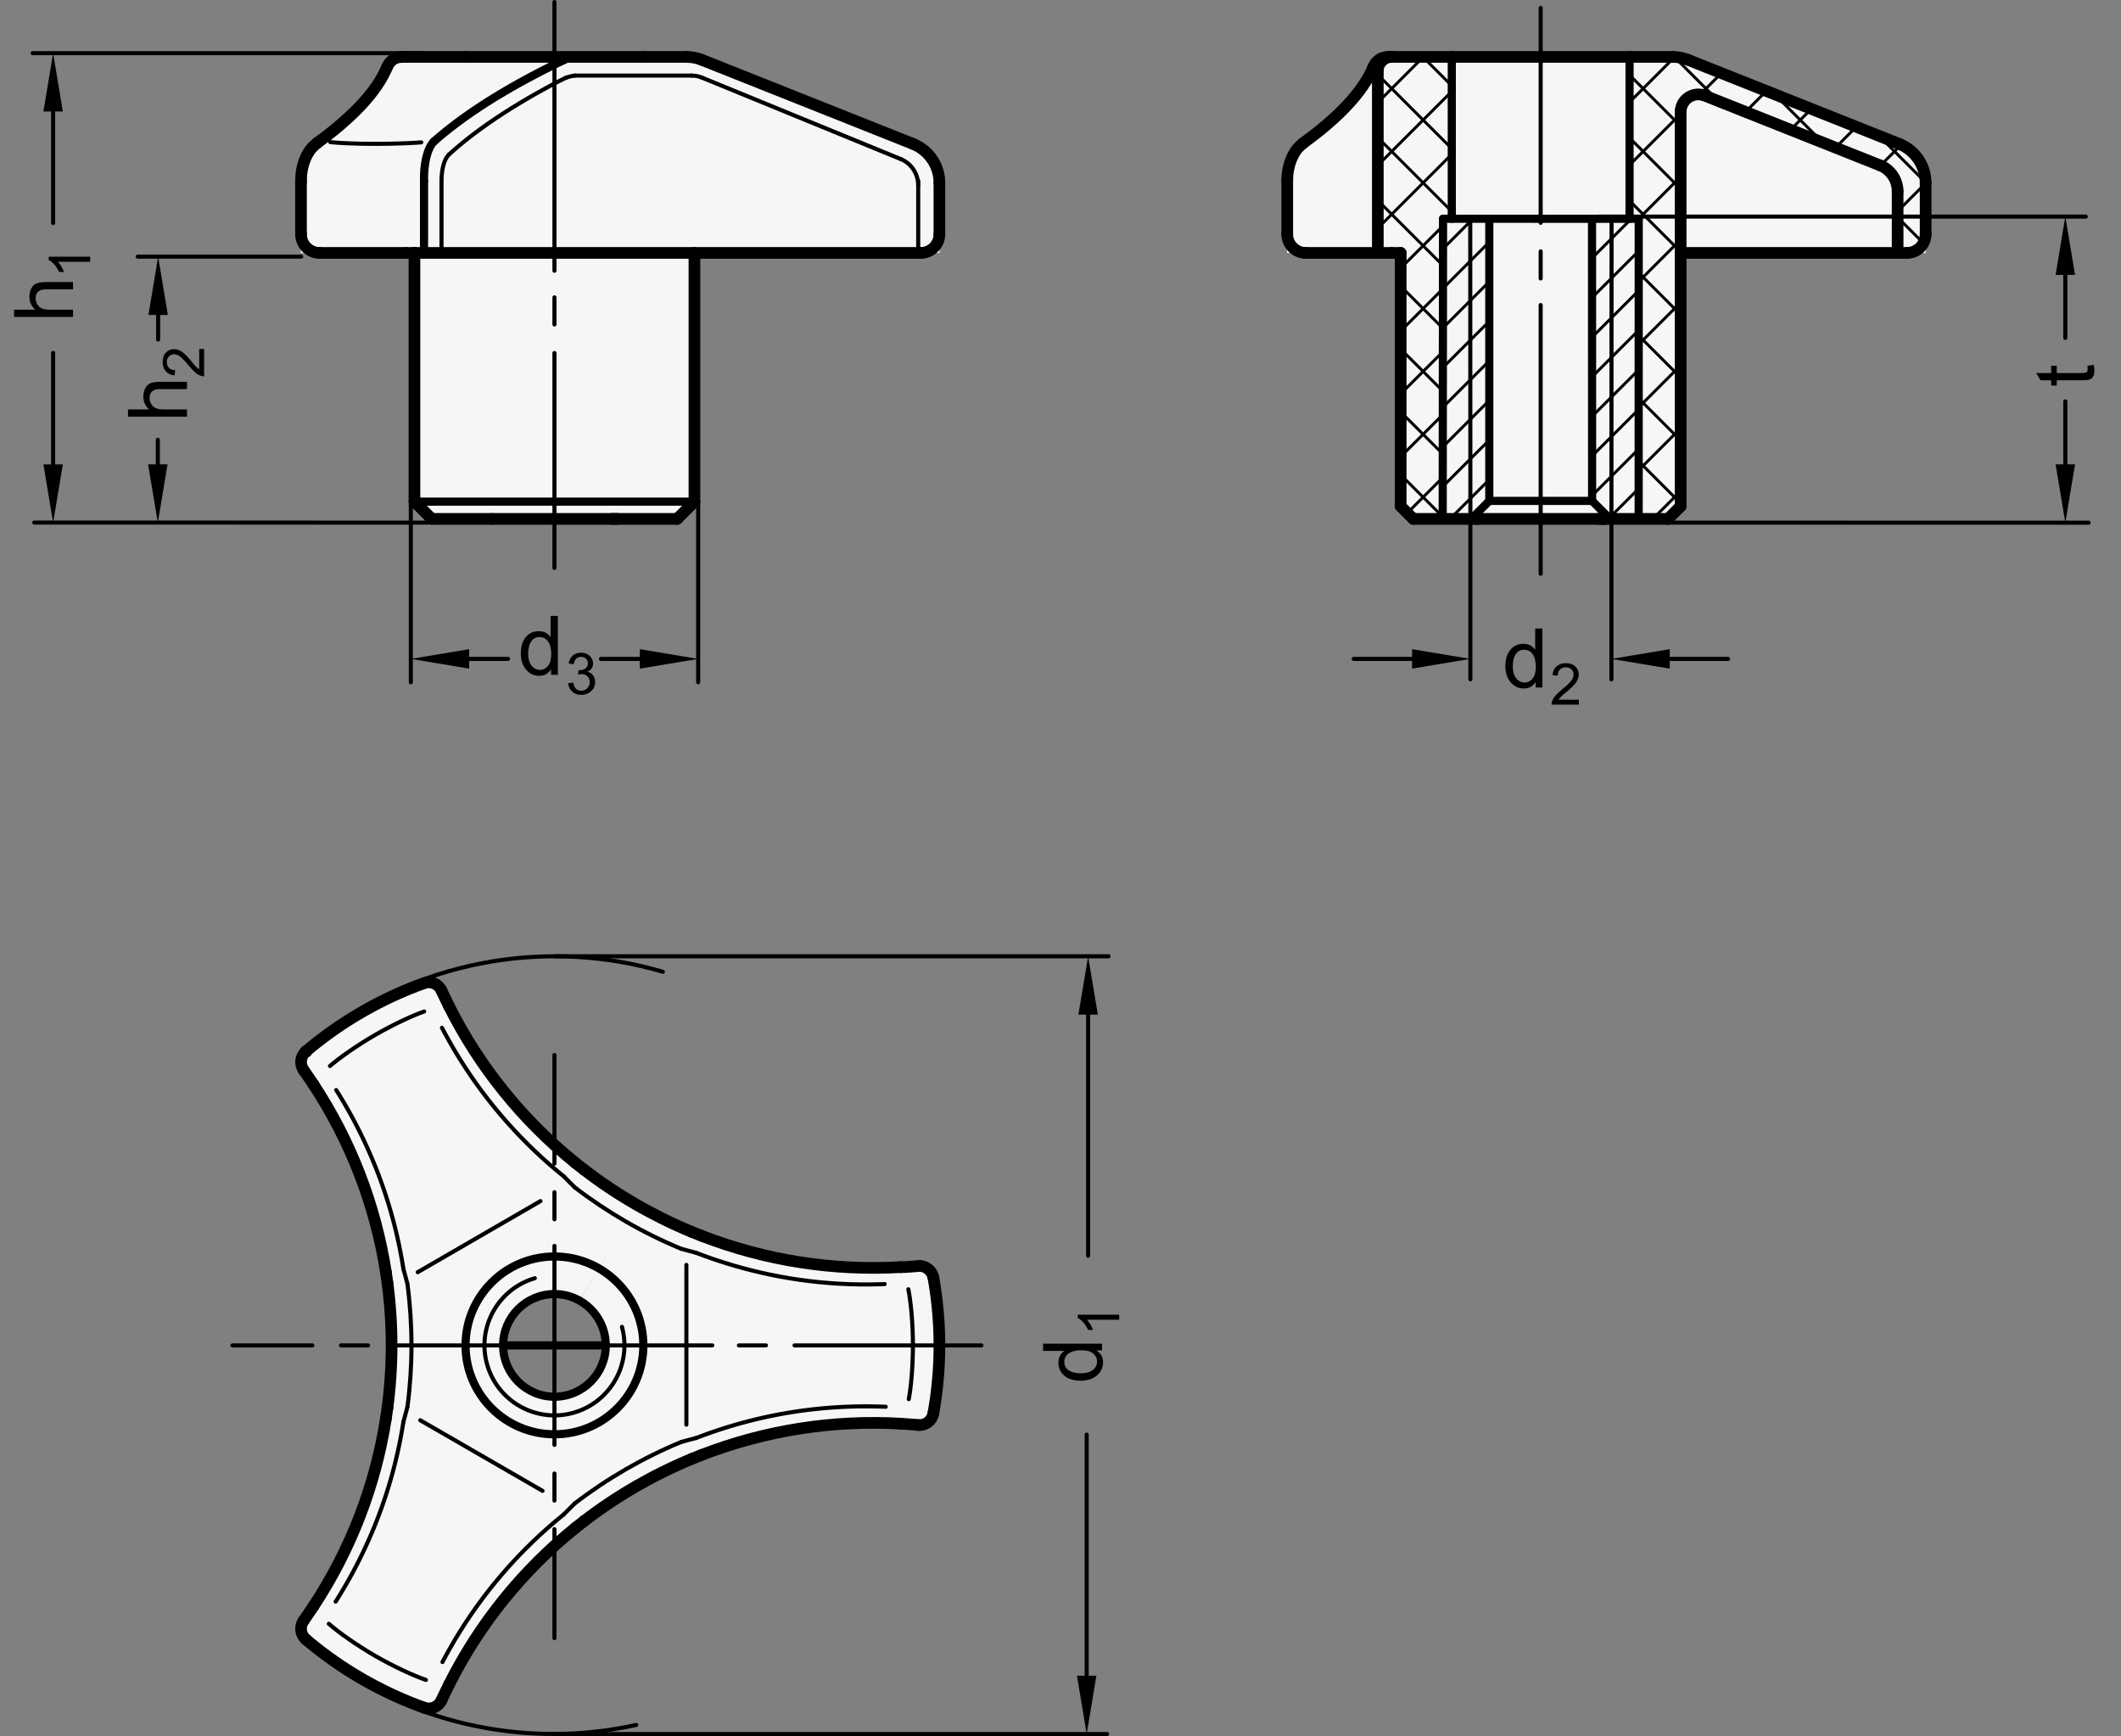 <?xml version="1.0" encoding="utf-8"?>
<!-- Generator: Adobe Illustrator 19.1.0, SVG Export Plug-In . SVG Version: 6.00 Build 0)  -->
<svg version="1.1" xmlns="http://www.w3.org/2000/svg" xmlns:xlink="http://www.w3.org/1999/xlink" x="0px" y="0px"
	 viewBox="0 0 257.697 210.908" enable-background="new 0 0 257.697 210.908" xml:space="preserve">
<rect x="0" y="0" width="257.697" height="210.908" fill="#808080" stroke="none"/>
<g id="MD_x5F_3_x5F_FUELLUNG_x5F_WS">
	<g id="LWPOLYLINE_4_">
		<path fill="#FFFFFF" d="M230.744,17.478L205.105,7.275c-0.6-0.239-1.24-0.362-1.887-0.362h-34.628
			c-0.807,0.027-1.514,0.55-1.774,1.315c-2.055,3.712-4.982,6.869-8.528,9.199c-1.272,1.15-1.965,2.807-1.892,4.52v8.777h0.315
			h10.688h1.701h1.079v30.784l1.531,1.531h30.954l1.531-1.531V30.725h27.351h0.712h1.701v-8.506
			C233.95,20.132,232.679,18.258,230.744,17.478z"/>
	</g>
	<g id="LWPOLYLINE_5_">
		<path fill="#FFFFFF" d="M113.397,171.726c-0.157,0.871-0.955,1.476-1.835,1.392c-24.459-2.334-47.71,11.09-57.919,33.44
			c-0.37,0.803-1.291,1.19-2.123,0.894c-5.235-1.885-10.092-4.689-14.343-8.281c-0.676-0.571-0.801-1.565-0.288-2.286
			c14.251-20.016,14.251-46.864,0-66.879c-0.508-0.722-0.383-1.712,0.288-2.286c4.25-3.591,9.107-6.396,14.343-8.281
			c0.832-0.3,1.756,0.089,2.123,0.894c4.996,10.926,13.276,20.021,23.686,26.018l-6.931,11.645c-2.97-1.743-6.791-0.748-8.534,2.223
			c-1.743,2.97-0.748,6.791,2.223,8.534c2.97,1.743,6.791,0.748,8.534-2.223c1.734-2.954,0.759-6.754-2.182-8.51l6.902-11.663
			c10.408,5.992,22.425,8.59,34.379,7.43c0.808,0.022,1.499,0.589,1.678,1.377C114.382,160.641,114.382,166.25,113.397,171.726z"/>
	</g>
	<g id="LWPOLYLINE_6_">
		<path fill="#FFFFFF" d="M110.92,17.478L85.281,7.275c-0.6-0.239-1.241-0.362-1.887-0.362H48.767
			c-0.807,0.027-1.514,0.55-1.774,1.315c-2.055,3.712-4.982,6.869-8.528,9.199c-1.272,1.15-1.965,2.807-1.892,4.52v8.777h0.315
			h10.688h1.701h1.079v30.217l2.098,2.098h29.82l2.098-2.098V30.725h27.351h0.712h1.701v-8.506
			C114.126,20.132,112.855,18.258,110.92,17.478z"/>
	</g>
</g>
<g id="MD_x5F_3_x5F_FUELLUNG_x5F_GR">
	<g id="LWPOLYLINE">
		<path fill="#F6F6F6" d="M110.92,17.478L85.281,7.275c-0.6-0.239-1.241-0.362-1.887-0.362H48.767
			c-0.807,0.027-1.514,0.55-1.774,1.315c-2.055,3.712-4.982,6.869-8.528,9.199c-1.272,1.15-1.965,2.807-1.892,4.52v8.777h0.315
			h10.688h1.701h1.079v30.217l2.098,2.098h29.82l2.098-2.098V30.725h27.351h0.712h1.701v-8.506
			C114.126,20.132,112.855,18.258,110.92,17.478z"/>
	</g>
	<g id="LWPOLYLINE_1_">
		<path fill="#F6F6F6" d="M113.397,171.726c-0.157,0.871-0.955,1.476-1.835,1.392c-24.459-2.334-47.71,11.09-57.919,33.44
			c-0.37,0.803-1.291,1.19-2.123,0.894c-5.235-1.885-10.092-4.689-14.343-8.281c-0.676-0.571-0.801-1.565-0.288-2.286
			c14.251-20.016,14.251-46.864,0-66.879c-0.508-0.722-0.383-1.712,0.288-2.286c4.25-3.591,9.107-6.396,14.343-8.281
			c0.832-0.3,1.756,0.089,2.123,0.894c4.996,10.926,13.276,20.021,23.686,26.018l-6.931,11.645c-2.97-1.743-6.791-0.748-8.534,2.223
			c-1.743,2.97-0.748,6.791,2.223,8.534c2.97,1.743,6.791,0.748,8.534-2.223c1.734-2.954,0.759-6.754-2.182-8.51l6.902-11.663
			c10.408,5.992,22.425,8.59,34.379,7.43c0.808,0.022,1.499,0.589,1.678,1.377C114.382,160.641,114.382,166.25,113.397,171.726z"/>
	</g>
	<g id="LWPOLYLINE_2_">
		<path fill="#F6F6F6" d="M230.744,17.478L205.105,7.275c-0.6-0.239-1.24-0.362-1.887-0.362h-34.628
			c-0.807,0.027-1.514,0.55-1.774,1.315c-2.055,3.712-4.982,6.869-8.528,9.199c-1.272,1.15-1.965,2.807-1.892,4.52v8.777h0.315
			h10.688h1.701h1.079v30.784l1.531,1.531h30.954l1.531-1.531V30.725h27.351h0.712h1.701v-8.506
			C233.95,20.132,232.679,18.258,230.744,17.478z"/>
	</g>
</g>
<g id="MD_x5F_1_x5F_100">
	<g id="SPLINE">
		
			<path fill="none" stroke="#000000" stroke-width="1.417" stroke-linecap="round" stroke-linejoin="round" stroke-miterlimit="10" d="
			M111.719,153.788c-0.097,0.009-0.195,0.019-0.328,0.031c-0.133,0.012-0.301,0.027-0.49,0.043
			c-0.188,0.016-0.396,0.032-0.626,0.049c-0.229,0.016-0.48,0.032-0.822,0.025"/>
	</g>
	<g id="SPLINE_1_">
		
			<path fill="none" stroke="#000000" stroke-width="1.417" stroke-linecap="round" stroke-linejoin="round" stroke-miterlimit="10" d="
			M69.933,185.6c0.326-0.262,0.678-0.54,1.034-0.813"/>
	</g>
	<g id="SPLINE_2_">
		
			<path fill="none" stroke="#000000" stroke-width="1.417" stroke-linecap="round" stroke-linejoin="round" stroke-miterlimit="10" d="
			M46.893,154.593c0.064,0.414,0.128,0.857,0.187,1.303"/>
	</g>
	<g id="SPLINE_3_">
		
			<path fill="none" stroke="#000000" stroke-width="1.417" stroke-linecap="round" stroke-linejoin="round" stroke-miterlimit="10" d="
			M85.266,150.143c-0.39-0.151-0.807-0.318-1.222-0.489"/>
	</g>
	<g id="SPLINE_4_">
		
			<path fill="none" stroke="#000000" stroke-width="1.417" stroke-linecap="round" stroke-linejoin="round" stroke-miterlimit="10" d="
			M84.044,177.237c0.415-0.172,0.831-0.338,1.222-0.489"/>
	</g>
	<g id="SPLINE_5_">
		
			<path fill="none" stroke="#000000" stroke-width="1.417" stroke-linecap="round" stroke-linejoin="round" stroke-miterlimit="10" d="
			M70.968,142.105c-0.356-0.273-0.708-0.551-1.034-0.813"/>
	</g>
	<g id="SPLINE_6_">
		
			<path fill="none" stroke="#000000" stroke-width="1.417" stroke-linecap="round" stroke-linejoin="round" stroke-miterlimit="10" d="
			M47.08,170.995c-0.059,0.445-0.123,0.889-0.187,1.303"/>
	</g>
	<g id="ARC">
		
			<path fill="none" stroke="#000000" stroke-width="1.417" stroke-linecap="round" stroke-linejoin="round" stroke-miterlimit="10" d="
			M70.968,142.105c4.009,3.079,8.406,5.617,13.076,7.55"/>
	</g>
	<g id="ARC_1_">
		
			<path fill="none" stroke="#000000" stroke-width="1.417" stroke-linecap="round" stroke-linejoin="round" stroke-miterlimit="10" d="
			M47.08,170.995c0.662-5.011,0.662-10.088,0-15.099"/>
	</g>
	<g id="ARC_2_">
		
			<path fill="none" stroke="#000000" stroke-width="1.417" stroke-linecap="round" stroke-linejoin="round" stroke-miterlimit="10" d="
			M84.044,177.237c-4.671,1.932-9.067,4.471-13.076,7.55"/>
	</g>
	<g id="SPLINE_7_">
		
			<path fill="none" stroke="#000000" stroke-width="1.417" stroke-linecap="round" stroke-linejoin="round" stroke-miterlimit="10" d="
			M69.933,141.291c-3.223-2.594-6.151-5.524-8.729-8.721c-2.578-3.197-4.809-6.664-6.648-10.329"/>
	</g>
	<g id="SPLINE_8_">
		
			<path fill="none" stroke="#000000" stroke-width="1.417" stroke-linecap="round" stroke-linejoin="round" stroke-miterlimit="10" d="
			M85.266,176.748c3.858-1.494,7.859-2.565,11.917-3.199c4.058-0.634,8.176-0.832,12.27-0.593"/>
	</g>
	<g id="SPLINE_9_">
		
			<path fill="none" stroke="#000000" stroke-width="1.417" stroke-linecap="round" stroke-linejoin="round" stroke-miterlimit="10" d="
			M46.893,172.298c-0.635,4.088-1.709,8.089-3.188,11.92s-3.367,7.497-5.621,10.922"/>
	</g>
	<g id="SPLINE_10_">
		
			<path fill="none" stroke="#000000" stroke-width="1.417" stroke-linecap="round" stroke-linejoin="round" stroke-miterlimit="10" d="
			M109.453,153.935c-4.094,0.239-8.212,0.041-12.27-0.593c-4.058-0.634-8.059-1.705-11.917-3.199"/>
	</g>
	<g id="SPLINE_11_">
		
			<path fill="none" stroke="#000000" stroke-width="1.417" stroke-linecap="round" stroke-linejoin="round" stroke-miterlimit="10" d="
			M54.556,204.651c1.84-3.665,4.07-7.132,6.648-10.329c2.578-3.197,5.506-6.127,8.729-8.721"/>
	</g>
	<g id="SPLINE_12_">
		
			<path fill="none" stroke="#000000" stroke-width="1.417" stroke-linecap="round" stroke-linejoin="round" stroke-miterlimit="10" d="
			M38.084,131.751c2.254,3.426,4.142,7.091,5.621,10.922s2.553,7.832,3.188,11.92"/>
	</g>
	<g id="SPLINE_13_">
		
			<path fill="none" stroke="#000000" stroke-width="1.417" stroke-linecap="round" stroke-linejoin="round" stroke-miterlimit="10" d="
			M53.642,206.558c0,0,0.084-0.186,0.243-0.525c0.159-0.339,0.393-0.829,0.671-1.383"/>
	</g>
	<g id="LINE">
		
			<line fill="none" stroke="#000000" stroke-width="1.417" stroke-linecap="round" stroke-linejoin="round" stroke-miterlimit="10" x1="37.227" y1="127.763" x2="37.177" y2="127.72"/>
	</g>
	<g id="SPLINE_14_">
		
			<path fill="none" stroke="#000000" stroke-width="1.417" stroke-linecap="round" stroke-linejoin="round" stroke-miterlimit="10" d="
			M36.889,130.006c0,0,0.119,0.166,0.333,0.473s0.521,0.755,0.862,1.272"/>
	</g>
	<g id="SPLINE_15_">
		
			<path fill="none" stroke="#000000" stroke-width="1.417" stroke-linecap="round" stroke-linejoin="round" stroke-miterlimit="10" d="
			M54.556,122.241c-0.278-0.554-0.512-1.044-0.671-1.383s-0.243-0.525-0.243-0.525"/>
	</g>
	<g id="SPLINE_16_">
		
			<path fill="none" stroke="#000000" stroke-width="1.417" stroke-linecap="round" stroke-linejoin="round" stroke-miterlimit="10" d="
			M109.453,172.956c0.619,0.036,1.16,0.078,1.533,0.11c0.373,0.032,0.576,0.052,0.576,0.052"/>
	</g>
	<g id="SPLINE_17_">
		
			<path fill="none" stroke="#000000" stroke-width="1.417" stroke-linecap="round" stroke-linejoin="round" stroke-miterlimit="10" d="
			M38.084,195.14c-0.341,0.518-0.648,0.966-0.862,1.272c-0.214,0.307-0.333,0.473-0.333,0.473"/>
	</g>
	<g id="SPLINE_18_">
		
			<path fill="none" stroke="#000000" stroke-width="1.417" stroke-linecap="round" stroke-linejoin="round" stroke-miterlimit="10" d="
			M37.177,127.72c0.224-0.187,0.448-0.375,0.675-0.559c0.226-0.185,0.455-0.367,0.685-0.547c0.23-0.18,0.462-0.358,0.695-0.534
			c0.233-0.176,0.468-0.349,0.705-0.52c0.237-0.171,0.475-0.34,0.715-0.507c0.24-0.167,0.481-0.331,0.724-0.494
			c0.243-0.162,0.487-0.322,0.733-0.48c0.246-0.158,0.493-0.313,0.742-0.466c0.249-0.153,0.499-0.304,0.751-0.452
			c0.252-0.148,0.505-0.294,0.759-0.438c0.254-0.144,0.51-0.285,0.767-0.424c0.257-0.139,0.515-0.275,0.775-0.409
			c0.26-0.134,0.52-0.266,0.782-0.395c0.262-0.129,0.525-0.256,0.79-0.38c0.264-0.124,0.53-0.246,0.797-0.365
			c0.267-0.119,0.534-0.236,0.803-0.35c0.269-0.114,0.539-0.226,0.81-0.335c0.271-0.109,0.543-0.216,0.816-0.32
			c0.273-0.104,0.547-0.204,0.822-0.305"/>
	</g>
	<g id="SPLINE_19_">
		
			<path fill="none" stroke="#000000" stroke-width="1.417" stroke-linecap="round" stroke-linejoin="round" stroke-miterlimit="10" d="
			M113.397,155.165c0.05,0.288,0.1,0.575,0.147,0.864c0.047,0.288,0.09,0.577,0.131,0.866c0.041,0.289,0.079,0.579,0.115,0.869
			c0.036,0.29,0.068,0.58,0.098,0.871c0.03,0.291,0.057,0.581,0.082,0.872c0.025,0.291,0.046,0.582,0.066,0.874
			c0.019,0.291,0.036,0.583,0.049,0.875c0.014,0.292,0.025,0.584,0.033,0.876c0.008,0.292,0.014,0.584,0.016,0.876
			s0.003,0.584,0,0.876s-0.008,0.584-0.016,0.876c-0.008,0.292-0.019,0.584-0.033,0.876c-0.014,0.292-0.03,0.583-0.049,0.875
			c-0.019,0.291-0.041,0.583-0.066,0.874c-0.025,0.291-0.052,0.582-0.082,0.872c-0.03,0.291-0.063,0.581-0.098,0.871
			c-0.036,0.29-0.074,0.58-0.115,0.869c-0.041,0.289-0.084,0.578-0.131,0.866c-0.047,0.288-0.097,0.576-0.147,0.864"/>
	</g>
	<g id="SPLINE_20_">
		
			<path fill="none" stroke="#000000" stroke-width="1.417" stroke-linecap="round" stroke-linejoin="round" stroke-miterlimit="10" d="
			M51.519,207.452c-0.274-0.1-0.549-0.201-0.822-0.305c-0.273-0.104-0.545-0.211-0.816-0.32c-0.271-0.109-0.541-0.221-0.81-0.335
			c-0.269-0.114-0.537-0.231-0.803-0.35c-0.267-0.119-0.532-0.241-0.797-0.365c-0.264-0.124-0.528-0.251-0.79-0.38
			c-0.262-0.129-0.523-0.261-0.782-0.395c-0.26-0.134-0.518-0.271-0.775-0.409c-0.257-0.139-0.513-0.28-0.767-0.424
			c-0.254-0.144-0.507-0.29-0.759-0.438c-0.252-0.148-0.502-0.299-0.751-0.452c-0.249-0.153-0.496-0.309-0.742-0.466
			c-0.246-0.158-0.49-0.318-0.733-0.48c-0.243-0.162-0.484-0.327-0.724-0.494c-0.24-0.167-0.478-0.336-0.715-0.507
			c-0.237-0.171-0.472-0.345-0.705-0.52c-0.233-0.176-0.465-0.354-0.695-0.534c-0.23-0.18-0.459-0.362-0.685-0.547
			c-0.226-0.185-0.45-0.372-0.675-0.559"/>
	</g>
	<g id="ARC_3_">
		
			<path fill="none" stroke="#000000" stroke-width="1.417" stroke-linecap="round" stroke-linejoin="round" stroke-miterlimit="10" d="
			M113.397,155.165c-0.179-0.788-0.87-1.355-1.678-1.377"/>
	</g>
	<g id="ARC_4_">
		
			<path fill="none" stroke="#000000" stroke-width="1.417" stroke-linecap="round" stroke-linejoin="round" stroke-miterlimit="10" d="
			M111.562,173.118c0.881,0.084,1.679-0.521,1.835-1.392"/>
	</g>
	<g id="ARC_5_">
		
			<path fill="none" stroke="#000000" stroke-width="1.417" stroke-linecap="round" stroke-linejoin="round" stroke-miterlimit="10" d="
			M51.519,207.452c0.832,0.297,1.753-0.091,2.123-0.894"/>
	</g>
	<g id="ARC_6_">
		
			<path fill="none" stroke="#000000" stroke-width="1.417" stroke-linecap="round" stroke-linejoin="round" stroke-miterlimit="10" d="
			M36.889,196.885c-0.513,0.721-0.388,1.714,0.288,2.286"/>
	</g>
	<g id="ARC_7_">
		
			<path fill="none" stroke="#000000" stroke-width="1.417" stroke-linecap="round" stroke-linejoin="round" stroke-miterlimit="10" d="
			M37.177,127.72c-0.671,0.574-0.795,1.563-0.288,2.286"/>
	</g>
	<g id="ARC_8_">
		
			<path fill="none" stroke="#000000" stroke-width="1.417" stroke-linecap="round" stroke-linejoin="round" stroke-miterlimit="10" d="
			M53.642,120.333c-0.368-0.805-1.291-1.193-2.123-0.894"/>
	</g>
	<g id="SPLINE_39_">
		
			<path fill="none" stroke="#000000" stroke-width="1.417" stroke-linecap="round" stroke-linejoin="round" stroke-miterlimit="10" d="
			M48.767,6.914c-0.224,0.029-0.43,0.053-0.619,0.117c-0.193,0.066-0.369,0.175-0.523,0.303c-0.151,0.125-0.281,0.269-0.384,0.424
			c-0.1,0.15-0.174,0.31-0.248,0.471"/>
	</g>
	<g id="SPLINE_40_">
		
			<path fill="none" stroke="#000000" stroke-width="1.417" stroke-linecap="round" stroke-linejoin="round" stroke-miterlimit="10" d="
			M46.996,8.219c-0.123,0.276-0.246,0.551-0.391,0.832c-0.127,0.247-0.271,0.498-0.427,0.751c-0.135,0.219-0.278,0.44-0.433,0.664
			c-0.132,0.191-0.271,0.384-0.418,0.58c-0.136,0.18-0.279,0.363-0.428,0.546c-0.14,0.172-0.286,0.346-0.438,0.522
			c-0.097,0.111-0.196,0.223-0.297,0.336c-0.106,0.117-0.214,0.235-0.324,0.352c-0.133,0.142-0.27,0.284-0.409,0.427
			c-0.165,0.168-0.334,0.336-0.507,0.504c-0.2,0.194-0.405,0.388-0.617,0.582c-0.319,0.293-0.653,0.587-0.998,0.882
			c-0.397,0.339-0.811,0.679-1.246,1.019c-0.492,0.385-1.013,0.77-1.534,1.156"/>
	</g>
	<g id="SPLINE_41_">
		
			<path fill="none" stroke="#000000" stroke-width="1.417" stroke-linecap="round" stroke-linejoin="round" stroke-miterlimit="10" d="
			M38.556,17.353c-0.254,0.211-0.508,0.422-0.73,0.684c-0.12,0.143-0.231,0.301-0.335,0.467c-0.109,0.175-0.209,0.359-0.301,0.552
			c-0.095,0.202-0.181,0.415-0.255,0.634c-0.077,0.229-0.142,0.466-0.196,0.709c-0.056,0.253-0.099,0.511-0.125,0.772
			c-0.027,0.271-0.034,0.544-0.042,0.817"/>
	</g>
	<g id="LINE_33_">
		
			<line fill="none" stroke="#000000" stroke-width="1.417" stroke-linecap="round" stroke-linejoin="round" stroke-miterlimit="10" x1="36.573" y1="21.948" x2="36.573" y2="28.457"/>
	</g>
	<g id="ARC_11_">
		
			<path fill="none" stroke="#000000" stroke-width="1.417" stroke-linecap="round" stroke-linejoin="round" stroke-miterlimit="10" d="
			M36.573,28.457c0,1.252,1.015,2.268,2.268,2.268"/>
	</g>
	<g id="SPLINE_42_">
		
			<path fill="none" stroke="#000000" stroke-width="1.417" stroke-linecap="round" stroke-linejoin="round" stroke-miterlimit="10" d="
			M49.278,6.914c0,0-0.171,0-0.511,0"/>
	</g>
	<g id="LINE_34_">
		
			<line fill="none" stroke="#000000" stroke-width="1.417" stroke-linecap="round" stroke-linejoin="round" stroke-miterlimit="10" x1="49.278" y1="6.914" x2="56.564" y2="6.914"/>
	</g>
	<g id="LINE_35_">
		
			<line fill="none" stroke="#000000" stroke-width="1.417" stroke-linecap="round" stroke-linejoin="round" stroke-miterlimit="10" x1="78.164" y1="6.914" x2="83.394" y2="6.914"/>
	</g>
	<g id="LINE_36_">
		
			<line fill="none" stroke="#000000" stroke-width="1.417" stroke-linecap="round" stroke-linejoin="round" stroke-miterlimit="10" x1="85.281" y1="7.275" x2="110.92" y2="17.478"/>
	</g>
	<g id="LINE_37_">
		
			<line fill="none" stroke="#000000" stroke-width="1.417" stroke-linecap="round" stroke-linejoin="round" stroke-miterlimit="10" x1="114.136" y1="28.457" x2="114.136" y2="22.218"/>
	</g>
	<g id="ARC_12_">
		
			<path fill="none" stroke="#000000" stroke-width="1.417" stroke-linecap="round" stroke-linejoin="round" stroke-miterlimit="10" d="
			M111.868,30.725c1.252,0,2.268-1.015,2.268-2.268"/>
	</g>
	<g id="LINE_38_">
		
			<line fill="none" stroke="#000000" stroke-width="1.417" stroke-linecap="round" stroke-linejoin="round" stroke-miterlimit="10" x1="82.274" y1="63.039" x2="84.372" y2="60.942"/>
	</g>
	<g id="LINE_39_">
		
			<line fill="none" stroke="#000000" stroke-width="1.417" stroke-linecap="round" stroke-linejoin="round" stroke-miterlimit="10" x1="82.274" y1="63.039" x2="74.337" y2="63.039"/>
	</g>
	<g id="LINE_40_">
		
			<line fill="none" stroke="#000000" stroke-width="1.417" stroke-linecap="round" stroke-linejoin="round" stroke-miterlimit="10" x1="59.711" y1="63.039" x2="52.454" y2="63.039"/>
	</g>
	<g id="LINE_41_">
		
			<line fill="none" stroke="#000000" stroke-width="1.417" stroke-linecap="round" stroke-linejoin="round" stroke-miterlimit="10" x1="50.356" y1="60.942" x2="52.454" y2="63.039"/>
	</g>
	<g id="LINE_42_">
		
			<line fill="none" stroke="#000000" stroke-width="1.417" stroke-linecap="round" stroke-linejoin="round" stroke-miterlimit="10" x1="50.356" y1="30.725" x2="50.356" y2="60.942"/>
	</g>
	<g id="LINE_43_">
		
			<line fill="none" stroke="#000000" stroke-width="1.417" stroke-linecap="round" stroke-linejoin="round" stroke-miterlimit="10" x1="49.278" y1="30.725" x2="38.841" y2="30.725"/>
	</g>
	<g id="LINE_44_">
		
			<line fill="none" stroke="#000000" stroke-width="1.417" stroke-linecap="round" stroke-linejoin="round" stroke-miterlimit="10" x1="111.723" y1="30.725" x2="111.868" y2="30.725"/>
	</g>
	<g id="LINE_45_">
		
			<line fill="none" stroke="#000000" stroke-width="1.417" stroke-linecap="round" stroke-linejoin="round" stroke-miterlimit="10" x1="59.711" y1="63.039" x2="75.018" y2="63.039"/>
	</g>
	<g id="LINE_46_">
		
			<line fill="none" stroke="#000000" stroke-width="1.417" stroke-linecap="round" stroke-linejoin="round" stroke-miterlimit="10" x1="78.164" y1="6.914" x2="56.564" y2="6.914"/>
	</g>
	<g id="LINE_47_">
		
			<line fill="none" stroke="#000000" stroke-width="1.417" stroke-linecap="round" stroke-linejoin="round" stroke-miterlimit="10" x1="50.356" y1="30.725" x2="111.723" y2="30.725"/>
	</g>
	<g id="LINE_48_">
		
			<line fill="none" stroke="#000000" stroke-width="1.417" stroke-linecap="round" stroke-linejoin="round" stroke-miterlimit="10" x1="49.278" y1="30.725" x2="50.356" y2="30.725"/>
	</g>
	<g id="ARC_13_">
		
			<path fill="none" stroke="#000000" stroke-width="1.417" stroke-linecap="round" stroke-linejoin="round" stroke-miterlimit="10" d="
			M114.136,22.219c0-2.09-1.274-3.968-3.216-4.741"/>
	</g>
	<g id="ARC_14_">
		
			<path fill="none" stroke="#000000" stroke-width="1.417" stroke-linecap="round" stroke-linejoin="round" stroke-miterlimit="10" d="
			M85.281,7.275c-0.6-0.239-1.241-0.362-1.887-0.362"/>
	</g>
	<g id="LINE_52_">
		
			<line fill="none" stroke="#000000" stroke-width="1.417" stroke-linecap="round" stroke-linejoin="round" stroke-miterlimit="10" x1="84.372" y1="60.942" x2="84.372" y2="30.725"/>
	</g>
	<g id="SPLINE_53_">
		
			<path fill="none" stroke="#000000" stroke-width="1.417" stroke-linecap="round" stroke-linejoin="round" stroke-miterlimit="10" d="
			M168.591,6.914c-0.224,0.029-0.43,0.053-0.619,0.117c-0.193,0.066-0.369,0.175-0.523,0.303c-0.151,0.125-0.281,0.269-0.384,0.424
			c-0.1,0.15-0.174,0.31-0.248,0.471"/>
	</g>
	<g id="SPLINE_54_">
		
			<path fill="none" stroke="#000000" stroke-width="1.417" stroke-linecap="round" stroke-linejoin="round" stroke-miterlimit="10" d="
			M166.82,8.219c-0.123,0.276-0.246,0.551-0.391,0.832c-0.127,0.247-0.271,0.498-0.427,0.751c-0.135,0.219-0.278,0.44-0.433,0.664
			c-0.132,0.191-0.271,0.384-0.418,0.58c-0.136,0.18-0.279,0.363-0.428,0.546c-0.14,0.172-0.286,0.346-0.438,0.522
			c-0.097,0.111-0.196,0.223-0.297,0.336c-0.106,0.117-0.214,0.235-0.324,0.352c-0.133,0.142-0.27,0.284-0.409,0.427
			c-0.165,0.168-0.334,0.336-0.507,0.504c-0.2,0.194-0.405,0.388-0.617,0.582c-0.32,0.293-0.653,0.587-0.998,0.882
			c-0.397,0.339-0.811,0.679-1.246,1.019c-0.492,0.385-1.013,0.77-1.534,1.156"/>
	</g>
	<g id="SPLINE_55_">
		
			<path fill="none" stroke="#000000" stroke-width="1.417" stroke-linecap="round" stroke-linejoin="round" stroke-miterlimit="10" d="
			M158.38,17.353c-0.254,0.211-0.508,0.422-0.73,0.684c-0.12,0.143-0.231,0.301-0.335,0.467c-0.109,0.175-0.209,0.359-0.301,0.552
			c-0.095,0.202-0.181,0.415-0.255,0.634c-0.077,0.229-0.142,0.466-0.196,0.709c-0.056,0.253-0.099,0.511-0.125,0.772
			c-0.027,0.271-0.034,0.544-0.042,0.817"/>
	</g>
	<g id="LINE_58_">
		
			<line fill="none" stroke="#000000" stroke-width="1.417" stroke-linecap="round" stroke-linejoin="round" stroke-miterlimit="10" x1="156.397" y1="21.948" x2="156.397" y2="28.457"/>
	</g>
	<g id="ARC_15_">
		
			<path fill="none" stroke="#000000" stroke-width="1.417" stroke-linecap="round" stroke-linejoin="round" stroke-miterlimit="10" d="
			M156.397,28.457c0,1.252,1.015,2.268,2.268,2.268"/>
	</g>
	<g id="SPLINE_56_">
		
			<path fill="none" stroke="#000000" stroke-width="1.417" stroke-linecap="round" stroke-linejoin="round" stroke-miterlimit="10" d="
			M169.102,6.914c0,0-0.171,0-0.511,0"/>
	</g>
	<g id="ARC_16_">
		
			<path fill="none" stroke="#000000" stroke-width="1.417" stroke-linecap="round" stroke-linejoin="round" stroke-miterlimit="10" d="
			M169.102,6.914c-0.939,0-1.701,0.761-1.701,1.701"/>
	</g>
	<g id="LINE_59_">
		
			<line fill="none" stroke="#000000" stroke-width="1.417" stroke-linecap="round" stroke-linejoin="round" stroke-miterlimit="10" x1="169.102" y1="6.914" x2="176.388" y2="6.914"/>
	</g>
	<g id="LINE_63_">
		
			<line fill="none" stroke="#000000" stroke-width="1.417" stroke-linecap="round" stroke-linejoin="round" stroke-miterlimit="10" x1="197.988" y1="6.914" x2="203.218" y2="6.914"/>
	</g>
	<g id="LINE_64_">
		
			<line fill="none" stroke="#000000" stroke-width="1.417" stroke-linecap="round" stroke-linejoin="round" stroke-miterlimit="10" x1="205.105" y1="7.275" x2="230.744" y2="17.478"/>
	</g>
	<g id="LINE_65_">
		
			<line fill="none" stroke="#000000" stroke-width="1.417" stroke-linecap="round" stroke-linejoin="round" stroke-miterlimit="10" x1="233.96" y1="28.457" x2="233.96" y2="22.218"/>
	</g>
	<g id="ARC_17_">
		
			<path fill="none" stroke="#000000" stroke-width="1.417" stroke-linecap="round" stroke-linejoin="round" stroke-miterlimit="10" d="
			M231.692,30.725c1.252,0,2.268-1.015,2.268-2.268"/>
	</g>
	<g id="LINE_66_">
		
			<line fill="none" stroke="#000000" stroke-width="1.417" stroke-linecap="round" stroke-linejoin="round" stroke-miterlimit="10" x1="230.558" y1="30.725" x2="230.558" y2="23.244"/>
	</g>
	<g id="LINE_67_">
		
			<line fill="none" stroke="#000000" stroke-width="1.417" stroke-linecap="round" stroke-linejoin="round" stroke-miterlimit="10" x1="206.991" y1="11.569" x2="228.413" y2="20.083"/>
	</g>
	<g id="ARC_18_">
		
			<path fill="none" stroke="#000000" stroke-width="1.417" stroke-linecap="round" stroke-linejoin="round" stroke-miterlimit="10" d="
			M206.991,11.569c-1.136-0.356-2.346,0.277-2.702,1.413c-0.049,0.157-0.08,0.319-0.093,0.483"/>
	</g>
	<g id="LINE_68_">
		
			<line fill="none" stroke="#000000" stroke-width="1.417" stroke-linecap="round" stroke-linejoin="round" stroke-miterlimit="10" x1="204.196" y1="61.509" x2="204.196" y2="13.466"/>
	</g>
	<g id="LINE_69_">
		
			<line fill="none" stroke="#000000" stroke-width="1.417" stroke-linecap="round" stroke-linejoin="round" stroke-miterlimit="10" x1="202.665" y1="63.039" x2="204.196" y2="61.509"/>
	</g>
	<g id="LINE_70_">
		
			<line fill="none" stroke="#000000" stroke-width="1.417" stroke-linecap="round" stroke-linejoin="round" stroke-miterlimit="10" x1="202.665" y1="63.039" x2="194.161" y2="63.039"/>
	</g>
	<g id="LINE_71_">
		
			<line fill="none" stroke="#000000" stroke-width="1.417" stroke-linecap="round" stroke-linejoin="round" stroke-miterlimit="10" x1="179.535" y1="63.039" x2="171.711" y2="63.039"/>
	</g>
	<g id="LINE_72_">
		
			<line fill="none" stroke="#000000" stroke-width="1.417" stroke-linecap="round" stroke-linejoin="round" stroke-miterlimit="10" x1="170.18" y1="61.509" x2="171.711" y2="63.039"/>
	</g>
	<g id="LINE_73_">
		
			<line fill="none" stroke="#000000" stroke-width="1.417" stroke-linecap="round" stroke-linejoin="round" stroke-miterlimit="10" x1="170.18" y1="30.725" x2="170.18" y2="61.509"/>
	</g>
	<g id="LINE_74_">
		
			<line fill="none" stroke="#000000" stroke-width="1.417" stroke-linecap="round" stroke-linejoin="round" stroke-miterlimit="10" x1="169.102" y1="30.725" x2="158.665" y2="30.725"/>
	</g>
	<g id="LINE_75_">
		
			<line fill="none" stroke="#000000" stroke-width="1.417" stroke-linecap="round" stroke-linejoin="round" stroke-miterlimit="10" x1="167.401" y1="30.725" x2="167.401" y2="8.614"/>
	</g>
	<g id="LINE_76_">
		
			<line fill="none" stroke="#000000" stroke-width="1.417" stroke-linecap="round" stroke-linejoin="round" stroke-miterlimit="10" x1="179.535" y1="63.039" x2="194.842" y2="63.039"/>
	</g>
	<g id="LINE_77_">
		
			<line fill="none" stroke="#000000" stroke-width="1.417" stroke-linecap="round" stroke-linejoin="round" stroke-miterlimit="10" x1="197.988" y1="6.914" x2="176.388" y2="6.914"/>
	</g>
	<g id="LINE_78_">
		
			<line fill="none" stroke="#000000" stroke-width="1.417" stroke-linecap="round" stroke-linejoin="round" stroke-miterlimit="10" x1="204.196" y1="30.725" x2="231.692" y2="30.725"/>
	</g>
	<g id="LINE_79_">
		
			<line fill="none" stroke="#000000" stroke-width="1.417" stroke-linecap="round" stroke-linejoin="round" stroke-miterlimit="10" x1="169.102" y1="30.725" x2="170.18" y2="30.725"/>
	</g>
	<g id="POINT">
		
			<line fill="none" stroke="#000000" stroke-width="1.417" stroke-linecap="round" stroke-linejoin="round" stroke-miterlimit="10" x1="179.388" y1="63.049" x2="179.388" y2="63.049"/>
	</g>
	<g id="POINT_1_">
		
			<line fill="none" stroke="#000000" stroke-width="1.417" stroke-linecap="round" stroke-linejoin="round" stroke-miterlimit="10" x1="194.989" y1="63.049" x2="194.989" y2="63.049"/>
	</g>
	<g id="ARC_19_">
		
			<path fill="none" stroke="#000000" stroke-width="1.417" stroke-linecap="round" stroke-linejoin="round" stroke-miterlimit="10" d="
			M233.96,22.219c0-2.09-1.274-3.968-3.216-4.741"/>
	</g>
	<g id="ARC_20_">
		
			<path fill="none" stroke="#000000" stroke-width="1.417" stroke-linecap="round" stroke-linejoin="round" stroke-miterlimit="10" d="
			M230.558,23.244c0-1.394-0.85-2.646-2.145-3.161"/>
	</g>
	<g id="ARC_21_">
		
			<path fill="none" stroke="#000000" stroke-width="1.417" stroke-linecap="round" stroke-linejoin="round" stroke-miterlimit="10" d="
			M205.105,7.275c-0.6-0.239-1.24-0.362-1.887-0.362"/>
	</g>
</g>
<g id="MD_x5F_1_x5F_070">
	<g id="CIRCLE">
		
			<path fill="none" stroke="#000000" stroke-width="0.992" stroke-linecap="round" stroke-linejoin="round" stroke-miterlimit="10" d="
			M56.564,163.446c0-5.965,4.835-10.8,10.8-10.8s10.8,4.835,10.8,10.8s-4.835,10.8-10.8,10.8S56.564,169.41,56.564,163.446
			L56.564,163.446z"/>
	</g>
	<g id="SPLINE_43_">
		
			<path fill="none" stroke="#000000" stroke-width="0.992" stroke-linecap="round" stroke-linejoin="round" stroke-miterlimit="10" d="
			M52.722,17.184c-0.036,0.038-0.073,0.076-0.109,0.117c-0.038,0.043-0.075,0.09-0.111,0.14c-0.038,0.052-0.075,0.107-0.112,0.165
			c-0.038,0.061-0.075,0.125-0.112,0.192c-0.038,0.07-0.075,0.144-0.11,0.221c-0.037,0.08-0.073,0.164-0.107,0.252
			c-0.036,0.091-0.07,0.186-0.103,0.284c-0.034,0.102-0.066,0.208-0.096,0.316c-0.031,0.113-0.061,0.23-0.088,0.35
			c-0.028,0.124-0.055,0.252-0.079,0.383c-0.025,0.135-0.047,0.274-0.067,0.415c-0.02,0.146-0.038,0.295-0.053,0.446
			c-0.015,0.156-0.028,0.314-0.037,0.474c-0.01,0.165-0.017,0.332-0.02,0.499c-0.003,0.173-0.001,0.347,0,0.521"/>
	</g>
	<g id="LINE_53_">
		
			<line fill="none" stroke="#000000" stroke-width="0.992" stroke-linecap="round" stroke-linejoin="round" stroke-miterlimit="10" x1="51.519" y1="30.725" x2="51.519" y2="21.957"/>
	</g>
	<g id="SPLINE_44_">
		
			<path fill="none" stroke="#000000" stroke-width="0.992" stroke-linecap="round" stroke-linejoin="round" stroke-miterlimit="10" d="
			M68.553,7.275c-0.261,0.125-0.521,0.25-0.78,0.375c-0.264,0.128-0.525,0.256-0.784,0.385c-0.265,0.131-0.527,0.263-0.787,0.395
			c-0.266,0.135-0.529,0.27-0.79,0.405c-0.266,0.138-0.53,0.276-0.791,0.415c-0.266,0.141-0.53,0.283-0.792,0.425
			c-0.266,0.145-0.53,0.29-0.791,0.435c-0.266,0.148-0.529,0.296-0.789,0.445c-0.265,0.151-0.527,0.303-0.786,0.454
			c-0.264,0.154-0.524,0.309-0.782,0.464c-0.262,0.158-0.521,0.316-0.777,0.474c-0.26,0.161-0.517,0.322-0.77,0.483
			c-0.258,0.164-0.512,0.328-0.762,0.493c-0.255,0.167-0.506,0.334-0.753,0.502c-0.251,0.17-0.499,0.341-0.743,0.511
			c-0.248,0.173-0.491,0.347-0.731,0.52c-0.243,0.176-0.483,0.353-0.717,0.529c-0.239,0.179-0.473,0.358-0.703,0.538
			c-0.233,0.182-0.462,0.364-0.686,0.546c-0.228,0.185-0.451,0.369-0.668,0.554c-0.22,0.187-0.435,0.375-0.649,0.562"/>
	</g>
	<g id="SPLINE_45_">
		
			<path fill="none" stroke="#000000" stroke-width="0.992" stroke-linecap="round" stroke-linejoin="round" stroke-miterlimit="10" d="
			M68.553,7.275c0.063-0.033,0.127-0.066,0.191-0.097c0.068-0.032,0.137-0.06,0.207-0.086c0.074-0.027,0.148-0.052,0.223-0.073
			c0.079-0.022,0.158-0.041,0.238-0.056c0.084-0.016,0.168-0.029,0.253-0.036c0.089-0.008,0.178-0.01,0.268-0.013"/>
	</g>
	<g id="LINE_57_">
		
			<line fill="none" stroke="#000000" stroke-width="0.992" stroke-linecap="round" stroke-linejoin="round" stroke-miterlimit="10" x1="50.356" y1="60.942" x2="84.372" y2="60.942"/>
	</g>
	<g id="LINE_60_">
		
			<line fill="none" stroke="#000000" stroke-width="0.992" stroke-linecap="round" stroke-linejoin="round" stroke-miterlimit="10" x1="176.388" y1="6.914" x2="176.388" y2="26.58"/>
	</g>
	<g id="LINE_61_">
		
			<line fill="none" stroke="#000000" stroke-width="0.992" stroke-linecap="round" stroke-linejoin="round" stroke-miterlimit="10" x1="199.101" y1="26.578" x2="175.327" y2="26.574"/>
	</g>
	<g id="LINE_62_">
		
			<line fill="none" stroke="#000000" stroke-width="0.992" stroke-linecap="round" stroke-linejoin="round" stroke-miterlimit="10" x1="197.988" y1="26.58" x2="197.988" y2="6.914"/>
	</g>
	<g id="LINE_80_">
		
			<line fill="none" stroke="#000000" stroke-width="0.992" stroke-linecap="round" stroke-linejoin="round" stroke-miterlimit="10" x1="193.438" y1="60.852" x2="195.625" y2="63.039"/>
	</g>
	<g id="LINE_81_">
		
			<line fill="none" stroke="#000000" stroke-width="0.992" stroke-linecap="round" stroke-linejoin="round" stroke-miterlimit="10" x1="178.761" y1="63.039" x2="180.947" y2="60.852"/>
	</g>
	<g id="LINE_82_">
		
			<line fill="none" stroke="#000000" stroke-width="0.992" stroke-linecap="round" stroke-linejoin="round" stroke-miterlimit="10" x1="180.947" y1="60.852" x2="193.438" y2="60.852"/>
	</g>
	<g id="LINE_83_">
		
			<line fill="none" stroke="#000000" stroke-width="0.992" stroke-linecap="round" stroke-linejoin="round" stroke-miterlimit="10" x1="180.947" y1="60.852" x2="180.948" y2="26.575"/>
	</g>
	<g id="LINE_84_">
		
			<line fill="none" stroke="#000000" stroke-width="0.992" stroke-linecap="round" stroke-linejoin="round" stroke-miterlimit="10" x1="193.427" y1="26.577" x2="193.438" y2="60.852"/>
	</g>
	<g id="LINE_87_">
		
			<line fill="none" stroke="#000000" stroke-width="0.992" stroke-linecap="round" stroke-linejoin="round" stroke-miterlimit="10" x1="175.283" y1="63.039" x2="175.327" y2="26.574"/>
	</g>
	<g id="LINE_88_">
		
			<line fill="none" stroke="#000000" stroke-width="0.992" stroke-linecap="round" stroke-linejoin="round" stroke-miterlimit="10" x1="199.101" y1="26.578" x2="199.094" y2="63.039"/>
	</g>
	<g id="CIRCLE_1_">
		
			<path fill="none" stroke="#000000" stroke-width="0.992" stroke-linecap="round" stroke-linejoin="round" stroke-miterlimit="10" d="
			M61.128,163.446c0-3.444,2.792-6.236,6.236-6.236c3.444,0,6.236,2.792,6.236,6.236s-2.792,6.236-6.236,6.236
			C63.92,169.682,61.128,166.89,61.128,163.446L61.128,163.446z"/>
	</g>
	<g id="LINE_156_">
		
			<line fill="none" stroke="#000000" stroke-width="0.992" stroke-linecap="round" stroke-linejoin="round" stroke-miterlimit="10" x1="61.119" y1="163.446" x2="73.61" y2="163.446"/>
	</g>
</g>
<g id="MD_x5F_1_x5F_035">
	<g id="SPLINE_21_">
		
			<path fill="none" stroke="#000000" stroke-width="0.496" stroke-linecap="round" stroke-linejoin="round" stroke-miterlimit="10" d="
			M68.505,183.974c0.061-0.062,0.122-0.124,0.184-0.186c0.065-0.066,0.132-0.133,0.199-0.201c0.071-0.071,0.142-0.143,0.214-0.215
			c0.076-0.076,0.152-0.152,0.229-0.229c0.081-0.081,0.162-0.161,0.243-0.242c0.085-0.085,0.171-0.169,0.257-0.254"/>
	</g>
	<g id="SPLINE_22_">
		
			<path fill="none" stroke="#000000" stroke-width="0.496" stroke-linecap="round" stroke-linejoin="round" stroke-miterlimit="10" d="
			M49.016,154.17c0.023,0.084,0.046,0.168,0.07,0.253c0.025,0.09,0.05,0.181,0.075,0.273c0.026,0.097,0.053,0.195,0.079,0.293
			c0.028,0.103,0.056,0.208,0.084,0.312c0.029,0.11,0.059,0.22,0.088,0.331c0.031,0.116,0.061,0.233,0.091,0.349"/>
	</g>
	<g id="SPLINE_23_">
		
			<path fill="none" stroke="#000000" stroke-width="0.496" stroke-linecap="round" stroke-linejoin="round" stroke-miterlimit="10" d="
			M84.571,152.193c-0.084-0.022-0.168-0.044-0.253-0.066c-0.09-0.024-0.181-0.048-0.273-0.072c-0.097-0.026-0.195-0.051-0.293-0.078
			c-0.104-0.028-0.208-0.055-0.313-0.084c-0.11-0.03-0.221-0.059-0.331-0.09c-0.116-0.032-0.232-0.064-0.349-0.095"/>
	</g>
	<g id="SPLINE_24_">
		
			<path fill="none" stroke="#000000" stroke-width="0.496" stroke-linecap="round" stroke-linejoin="round" stroke-miterlimit="10" d="
			M82.759,175.182c0.088-0.024,0.175-0.048,0.263-0.072c0.085-0.023,0.169-0.046,0.253-0.069c0.081-0.022,0.162-0.044,0.243-0.065
			c0.078-0.021,0.155-0.042,0.233-0.062c0.074-0.02,0.148-0.039,0.222-0.059c0.071-0.019,0.141-0.037,0.211-0.055
			c0.067-0.018,0.133-0.035,0.199-0.052c0.063-0.016,0.126-0.033,0.188-0.049"/>
	</g>
	<g id="SPLINE_25_">
		
			<path fill="none" stroke="#000000" stroke-width="0.496" stroke-linecap="round" stroke-linejoin="round" stroke-miterlimit="10" d="
			M69.83,144.245c-0.065-0.064-0.129-0.128-0.194-0.192c-0.062-0.062-0.124-0.123-0.186-0.185c-0.06-0.059-0.119-0.119-0.178-0.178
			c-0.057-0.057-0.114-0.114-0.17-0.17c-0.054-0.054-0.108-0.109-0.162-0.163c-0.051-0.052-0.103-0.103-0.153-0.155
			c-0.049-0.049-0.097-0.098-0.145-0.147c-0.046-0.046-0.091-0.092-0.136-0.138"/>
	</g>
	<g id="SPLINE_26_">
		
			<path fill="none" stroke="#000000" stroke-width="0.496" stroke-linecap="round" stroke-linejoin="round" stroke-miterlimit="10" d="
			M49.503,170.91c-0.023,0.088-0.046,0.176-0.069,0.264c-0.022,0.085-0.045,0.169-0.067,0.254c-0.022,0.081-0.043,0.163-0.065,0.243
			c-0.021,0.078-0.042,0.155-0.063,0.233c-0.02,0.074-0.04,0.148-0.06,0.221c-0.019,0.07-0.038,0.14-0.057,0.21
			c-0.018,0.067-0.036,0.133-0.055,0.199c-0.017,0.063-0.035,0.125-0.052,0.187"/>
	</g>
	<g id="LINE_1_">
		
			<line fill="none" stroke="#000000" stroke-width="0.496" stroke-linecap="round" stroke-linejoin="round" stroke-miterlimit="10" x1="50.749" y1="154.555" x2="65.667" y2="145.916"/>
	</g>
	<g id="SPLINE_27_">
		
			<path fill="none" stroke="#000000" stroke-width="0.496" stroke-linecap="round" stroke-linejoin="round" stroke-miterlimit="10" d="
			M69.83,144.245c3.964,3.044,8.311,5.554,12.929,7.465"/>
	</g>
	<g id="LINE_2_">
		
			<line fill="none" stroke="#000000" stroke-width="0.496" stroke-linecap="round" stroke-linejoin="round" stroke-miterlimit="10" x1="83.394" y1="153.666" x2="83.394" y2="173.076"/>
	</g>
	<g id="SPLINE_28_">
		
			<path fill="none" stroke="#000000" stroke-width="0.496" stroke-linecap="round" stroke-linejoin="round" stroke-miterlimit="10" d="
			M82.759,175.182c-4.618,1.911-8.965,4.42-12.929,7.465"/>
	</g>
	<g id="LINE_3_">
		
			<line fill="none" stroke="#000000" stroke-width="0.496" stroke-linecap="round" stroke-linejoin="round" stroke-miterlimit="10" x1="65.919" y1="181.121" x2="51.057" y2="172.54"/>
	</g>
	<g id="SPLINE_29_">
		
			<path fill="none" stroke="#000000" stroke-width="0.496" stroke-linecap="round" stroke-linejoin="round" stroke-miterlimit="10" d="
			M49.503,170.91c0.654-4.955,0.654-9.974,0-14.929"/>
	</g>
	<g id="SPLINE_30_">
		
			<path fill="none" stroke="#000000" stroke-width="0.496" stroke-linecap="round" stroke-linejoin="round" stroke-miterlimit="10" d="
			M53.698,124.859c0,0,0.024,0.049,0.114,0.219c0.089,0.168,0.242,0.454,0.398,0.739c0.154,0.282,0.31,0.563,0.469,0.842
			c0.157,0.276,0.316,0.551,0.478,0.825c0.16,0.271,0.322,0.54,0.486,0.808c0.162,0.265,0.327,0.529,0.494,0.791
			c0.165,0.259,0.332,0.518,0.501,0.774c0.167,0.254,0.336,0.506,0.508,0.758c0.169,0.248,0.341,0.495,0.514,0.741
			c0.171,0.243,0.344,0.484,0.519,0.725c0.173,0.237,0.348,0.473,0.524,0.708c0.175,0.232,0.351,0.463,0.529,0.692
			c0.176,0.227,0.354,0.452,0.533,0.676c0.177,0.221,0.356,0.441,0.537,0.66c0.178,0.216,0.358,0.431,0.54,0.644
			c0.179,0.211,0.36,0.42,0.543,0.628c0.18,0.206,0.362,0.41,0.545,0.613c0.181,0.2,0.363,0.4,0.547,0.598
			c0.181,0.195,0.364,0.39,0.549,0.582c0.182,0.19,0.365,0.38,0.55,0.568c0.182,0.185,0.366,0.37,0.55,0.553
			c0.182,0.181,0.366,0.36,0.551,0.538c0.182,0.176,0.366,0.35,0.55,0.524c0.182,0.171,0.365,0.341,0.55,0.51
			c0.182,0.166,0.365,0.332,0.549,0.496c0.182,0.162,0.364,0.322,0.548,0.482c0.181,0.157,0.363,0.313,0.546,0.468
			c0.18,0.153,0.362,0.304,0.544,0.455c0.18,0.148,0.361,0.295,0.542,0.442"/>
	</g>
	<g id="SPLINE_31_">
		
			<path fill="none" stroke="#000000" stroke-width="0.496" stroke-linecap="round" stroke-linejoin="round" stroke-miterlimit="10" d="
			M107.614,170.904c0,0-0.054-0.004-0.246-0.011c-0.19-0.007-0.515-0.017-0.839-0.025c-0.321-0.008-0.643-0.013-0.964-0.015
			c-0.318-0.002-0.636-0.002-0.954,0.001c-0.314,0.003-0.629,0.009-0.943,0.017c-0.311,0.008-0.622,0.019-0.932,0.032
			c-0.307,0.013-0.614,0.029-0.921,0.047c-0.303,0.018-0.607,0.038-0.91,0.061c-0.3,0.022-0.599,0.047-0.899,0.074
			c-0.296,0.027-0.592,0.056-0.887,0.087c-0.292,0.031-0.584,0.064-0.876,0.1c-0.288,0.035-0.576,0.073-0.864,0.112
			c-0.284,0.039-0.568,0.08-0.852,0.124c-0.28,0.043-0.56,0.088-0.84,0.135c-0.276,0.047-0.552,0.095-0.828,0.146
			c-0.272,0.05-0.544,0.102-0.816,0.156c-0.268,0.053-0.536,0.109-0.803,0.166c-0.264,0.056-0.528,0.115-0.791,0.175
			c-0.26,0.059-0.52,0.121-0.779,0.184c-0.256,0.062-0.511,0.126-0.766,0.192c-0.252,0.065-0.503,0.132-0.754,0.2
			c-0.248,0.068-0.495,0.137-0.741,0.208c-0.243,0.07-0.486,0.142-0.729,0.215c-0.239,0.072-0.478,0.146-0.716,0.221
			c-0.235,0.074-0.47,0.15-0.704,0.228c-0.231,0.076-0.461,0.154-0.691,0.233c-0.227,0.078-0.453,0.158-0.678,0.239
			c-0.222,0.08-0.444,0.161-0.666,0.244c-0.218,0.082-0.436,0.165-0.653,0.248"/>
	</g>
	<g id="SPLINE_32_">
		
			<path fill="none" stroke="#000000" stroke-width="0.496" stroke-linecap="round" stroke-linejoin="round" stroke-miterlimit="10" d="
			M40.78,194.574c0,0,0.03-0.045,0.133-0.208c0.101-0.161,0.272-0.437,0.441-0.714c0.167-0.274,0.332-0.55,0.495-0.827
			c0.161-0.274,0.32-0.55,0.476-0.826c0.155-0.274,0.307-0.549,0.457-0.825c0.148-0.273,0.295-0.548,0.438-0.823
			c0.142-0.273,0.282-0.546,0.42-0.821c0.136-0.272,0.27-0.545,0.402-0.819c0.13-0.271,0.259-0.543,0.385-0.816
			c0.125-0.27,0.247-0.54,0.368-0.812c0.119-0.268,0.236-0.538,0.351-0.808c0.114-0.267,0.225-0.535,0.335-0.804
			c0.108-0.266,0.214-0.532,0.319-0.8c0.103-0.264,0.204-0.529,0.303-0.795c0.098-0.263,0.194-0.526,0.288-0.79
			c0.093-0.261,0.184-0.522,0.273-0.784c0.088-0.259,0.174-0.518,0.258-0.779c0.083-0.257,0.164-0.514,0.244-0.773
			c0.078-0.255,0.155-0.51,0.23-0.766c0.074-0.253,0.146-0.506,0.217-0.76c0.07-0.25,0.137-0.501,0.204-0.753
			c0.065-0.248,0.129-0.497,0.191-0.746c0.061-0.246,0.121-0.492,0.178-0.739c0.057-0.243,0.113-0.487,0.166-0.731
			c0.053-0.241,0.105-0.482,0.155-0.723c0.049-0.238,0.097-0.476,0.143-0.715c0.046-0.235,0.09-0.471,0.132-0.707
			c0.042-0.233,0.083-0.465,0.122-0.699c0.038-0.23,0.075-0.46,0.112-0.69"/>
	</g>
	<g id="SPLINE_33_">
		
			<path fill="none" stroke="#000000" stroke-width="0.496" stroke-linecap="round" stroke-linejoin="round" stroke-miterlimit="10" d="
			M84.571,152.193c0.302,0.115,0.603,0.23,0.906,0.342c0.309,0.114,0.619,0.225,0.93,0.333c0.317,0.11,0.635,0.218,0.954,0.323
			c0.325,0.107,0.651,0.211,0.978,0.312c0.333,0.103,0.667,0.203,1.002,0.299c0.341,0.099,0.683,0.194,1.025,0.286
			c0.349,0.094,0.699,0.184,1.049,0.271c0.357,0.089,0.715,0.174,1.073,0.256c0.365,0.083,0.73,0.163,1.097,0.239
			c0.373,0.077,0.746,0.151,1.12,0.221c0.38,0.071,0.762,0.138,1.143,0.201c0.388,0.064,0.777,0.124,1.166,0.181
			c0.396,0.057,0.792,0.11,1.189,0.159c0.403,0.05,0.807,0.095,1.211,0.136c0.411,0.042,0.822,0.079,1.233,0.111
			c0.418,0.033,0.837,0.062,1.255,0.086c0.425,0.024,0.851,0.044,1.276,0.059c0.432,0.015,0.865,0.025,1.297,0.03
			c0.439,0.005,0.878,0.005,1.317,0c0.446-0.005,0.891-0.014,1.203-0.024c0.316-0.01,0.494-0.02,0.494-0.02"/>
	</g>
	<g id="SPLINE_34_">
		
			<path fill="none" stroke="#000000" stroke-width="0.496" stroke-linecap="round" stroke-linejoin="round" stroke-miterlimit="10" d="
			M68.505,183.974c-0.25,0.204-0.501,0.407-0.749,0.613c-0.253,0.21-0.504,0.424-0.753,0.639c-0.254,0.219-0.506,0.441-0.756,0.664
			c-0.255,0.228-0.508,0.458-0.759,0.691c-0.256,0.237-0.509,0.476-0.76,0.718c-0.256,0.246-0.509,0.494-0.76,0.745
			c-0.256,0.255-0.509,0.513-0.76,0.773c-0.255,0.265-0.508,0.532-0.758,0.801c-0.254,0.274-0.506,0.551-0.755,0.83
			c-0.253,0.284-0.504,0.571-0.751,0.86c-0.252,0.294-0.5,0.59-0.746,0.889c-0.25,0.304-0.496,0.611-0.74,0.92
			c-0.247,0.314-0.491,0.631-0.732,0.95c-0.245,0.325-0.486,0.652-0.723,0.981c-0.241,0.335-0.479,0.673-0.713,1.013
			c-0.238,0.346-0.472,0.694-0.702,1.044c-0.234,0.356-0.463,0.715-0.689,1.076c-0.229,0.367-0.454,0.736-0.675,1.108
			c-0.224,0.378-0.444,0.758-0.659,1.141c-0.219,0.388-0.433,0.779-0.58,1.053c-0.148,0.277-0.227,0.434-0.227,0.434"/>
	</g>
	<g id="SPLINE_35_">
		
			<path fill="none" stroke="#000000" stroke-width="0.496" stroke-linecap="round" stroke-linejoin="round" stroke-miterlimit="10" d="
			M49.016,154.17c-0.051-0.319-0.102-0.637-0.157-0.955c-0.056-0.325-0.115-0.648-0.177-0.971c-0.063-0.33-0.129-0.659-0.197-0.987
			c-0.07-0.335-0.143-0.669-0.219-1.002c-0.077-0.34-0.158-0.679-0.242-1.017c-0.085-0.345-0.174-0.688-0.265-1.031
			c-0.093-0.349-0.19-0.697-0.29-1.044c-0.102-0.353-0.207-0.706-0.315-1.057c-0.11-0.358-0.224-0.714-0.342-1.069
			c-0.119-0.361-0.242-0.721-0.369-1.08c-0.129-0.365-0.261-0.729-0.397-1.091c-0.138-0.368-0.281-0.735-0.427-1.1
			c-0.148-0.371-0.301-0.741-0.457-1.109c-0.159-0.374-0.321-0.746-0.488-1.117c-0.169-0.377-0.343-0.751-0.52-1.124
			c-0.18-0.379-0.365-0.755-0.553-1.13c-0.192-0.38-0.387-0.759-0.588-1.135c-0.203-0.382-0.411-0.762-0.622-1.139
			c-0.215-0.383-0.435-0.763-0.658-1.141c-0.227-0.384-0.458-0.765-0.623-1.03c-0.167-0.269-0.265-0.418-0.265-0.418"/>
	</g>
	<g id="SPLINE_36_">
		
			<path fill="none" stroke="#000000" stroke-width="0.496" stroke-linecap="round" stroke-linejoin="round" stroke-miterlimit="10" d="
			M51.749,204.087c-1.497-0.515-3.892-1.61-6.163-2.921c-2.271-1.311-4.417-2.837-5.637-3.897"/>
	</g>
	<g id="SPLINE_37_">
		
			<path fill="none" stroke="#000000" stroke-width="0.496" stroke-linecap="round" stroke-linejoin="round" stroke-miterlimit="10" d="
			M40.09,129.505c1.08-0.942,3.226-2.469,5.496-3.78s4.665-2.407,5.949-2.844"/>
	</g>
	<g id="SPLINE_38_">
		
			<path fill="none" stroke="#000000" stroke-width="0.496" stroke-linecap="round" stroke-linejoin="round" stroke-miterlimit="10" d="
			M110.364,156.624c0.308,1.578,0.556,4.2,0.556,6.822c0,2.622-0.249,5.244-0.506,6.531"/>
	</g>
	<g id="LINE_5_">
		
			<line fill="none" stroke="#000000" stroke-width="0.496" stroke-linecap="round" stroke-linejoin="round" stroke-miterlimit="10" x1="67.364" y1="199.015" x2="67.364" y2="185.768"/>
	</g>
	<g id="LINE_6_">
		
			<line fill="none" stroke="#000000" stroke-width="0.496" stroke-linecap="round" stroke-linejoin="round" stroke-miterlimit="10" x1="67.364" y1="151.355" x2="67.364" y2="175.537"/>
	</g>
	<g id="LINE_8_">
		
			<line fill="none" stroke="#000000" stroke-width="0.496" stroke-linecap="round" stroke-linejoin="round" stroke-miterlimit="10" x1="67.364" y1="128.168" x2="67.364" y2="141.363"/>
	</g>
	<g id="LINE_10_">
		
			<line fill="none" stroke="#000000" stroke-width="0.496" stroke-linecap="round" stroke-linejoin="round" stroke-miterlimit="10" x1="28.252" y1="163.446" x2="37.955" y2="163.446"/>
	</g>
	<g id="LINE_11_">
		
			<line fill="none" stroke="#000000" stroke-width="0.496" stroke-linecap="round" stroke-linejoin="round" stroke-miterlimit="10" x1="86.542" y1="163.446" x2="48.187" y2="163.446"/>
	</g>
	<g id="LINE_13_">
		
			<line fill="none" stroke="#000000" stroke-width="0.496" stroke-linecap="round" stroke-linejoin="round" stroke-miterlimit="10" x1="119.239" y1="163.446" x2="96.534" y2="163.446"/>
	</g>
	<g id="ARC_9_">
		
			<path fill="none" stroke="#000000" stroke-width="0.496" stroke-linecap="round" stroke-linejoin="round" stroke-miterlimit="10" d="
			M40.053,201.938c10.778,7.701,24.317,10.469,37.253,7.617"/>
	</g>
	<g id="ARC_10_">
		
			<path fill="none" stroke="#000000" stroke-width="0.496" stroke-linecap="round" stroke-linejoin="round" stroke-miterlimit="10" d="
			M80.531,118.053c-13.773-4.025-28.631-1.505-40.307,6.837"/>
	</g>
	<g id="LINE_49_">
		
			<line fill="none" stroke="#000000" stroke-width="0.496" stroke-linecap="round" stroke-linejoin="round" stroke-miterlimit="10" x1="67.364" y1="32.894" x2="67.364" y2="0.248"/>
	</g>
	<g id="LINE_51_">
		
			<line fill="none" stroke="#000000" stroke-width="0.496" stroke-linecap="round" stroke-linejoin="round" stroke-miterlimit="10" x1="67.364" y1="68.993" x2="67.364" y2="42.886"/>
	</g>
	<g id="SPLINE_46_">
		
			<path fill="none" stroke="#000000" stroke-width="0.496" stroke-linecap="round" stroke-linejoin="round" stroke-miterlimit="10" d="
			M51.183,17.294c-0.931,0.085-3.326,0.184-5.597,0.184c-2.271,0-4.417-0.099-5.452-0.209"/>
	</g>
	<g id="SPLINE_47_">
		
			<path fill="none" stroke="#000000" stroke-width="0.496" stroke-linecap="round" stroke-linejoin="round" stroke-miterlimit="10" d="
			M53.642,21.957c0-0.681,0.084-1.362,0.243-1.927c0.159-0.565,0.393-1.012,0.671-1.266"/>
	</g>
	<g id="LINE_54_">
		
			<line fill="none" stroke="#000000" stroke-width="0.496" stroke-linecap="round" stroke-linejoin="round" stroke-miterlimit="10" x1="53.642" y1="30.725" x2="53.642" y2="21.957"/>
	</g>
	<g id="SPLINE_48_">
		
			<path fill="none" stroke="#000000" stroke-width="0.496" stroke-linecap="round" stroke-linejoin="round" stroke-miterlimit="10" d="
			M109.453,19.331c0.619,0.254,1.16,0.701,1.533,1.266c0.373,0.565,0.576,1.246,0.576,1.927"/>
	</g>
	<g id="LINE_55_">
		
			<line fill="none" stroke="#000000" stroke-width="0.496" stroke-linecap="round" stroke-linejoin="round" stroke-miterlimit="10" x1="111.562" y1="21.957" x2="111.562" y2="30.725"/>
	</g>
	<g id="SPLINE_49_">
		
			<path fill="none" stroke="#000000" stroke-width="0.496" stroke-linecap="round" stroke-linejoin="round" stroke-miterlimit="10" d="
			M54.556,18.764c1.84-1.677,4.07-3.364,6.648-5.027c2.578-1.663,5.506-3.302,7.537-4.288"/>
	</g>
	<g id="SPLINE_50_">
		
			<path fill="none" stroke="#000000" stroke-width="0.496" stroke-linecap="round" stroke-linejoin="round" stroke-miterlimit="10" d="
			M68.741,9.45c0,0,0.678-0.241,1.093-0.268"/>
	</g>
	<g id="LINE_56_">
		
			<line fill="none" stroke="#000000" stroke-width="0.496" stroke-linecap="round" stroke-linejoin="round" stroke-miterlimit="10" x1="69.834" y1="9.181" x2="84.044" y2="9.181"/>
	</g>
	<g id="SPLINE_51_">
		
			<path fill="none" stroke="#000000" stroke-width="0.496" stroke-linecap="round" stroke-linejoin="round" stroke-miterlimit="10" d="
			M84.044,9.181c0.415,0,0.831,0.081,1.222,0.241"/>
	</g>
	<g id="SPLINE_52_">
		
			<path fill="none" stroke="#000000" stroke-width="0.496" stroke-linecap="round" stroke-linejoin="round" stroke-miterlimit="10" d="
			M85.266,9.422c3.858,1.581,7.859,3.22,11.917,4.882s8.176,3.35,12.27,5.027"/>
	</g>
	<g id="LINE_85_">
		
			<line fill="none" stroke="#000000" stroke-width="0.496" stroke-linecap="round" stroke-linejoin="round" stroke-miterlimit="10" x1="178.648" y1="63.039" x2="178.632" y2="26.574"/>
	</g>
	<g id="LINE_86_">
		
			<line fill="none" stroke="#000000" stroke-width="0.496" stroke-linecap="round" stroke-linejoin="round" stroke-miterlimit="10" x1="195.802" y1="26.578" x2="195.784" y2="63.039"/>
	</g>
	<g id="LINE_108_">
		
			<line fill="none" stroke="#000000" stroke-width="0.496" stroke-linecap="round" stroke-linejoin="round" stroke-miterlimit="10" x1="187.188" y1="37.059" x2="187.188" y2="69.705"/>
	</g>
	<g id="LINE_110_">
		
			<line fill="none" stroke="#000000" stroke-width="0.496" stroke-linecap="round" stroke-linejoin="round" stroke-miterlimit="10" x1="187.188" y1="0.96" x2="187.188" y2="27.067"/>
	</g>
	<g id="ARC_22_">
		
			<path fill="none" stroke="#000000" stroke-width="0.496" stroke-linecap="round" stroke-linejoin="round" stroke-miterlimit="10" d="
			M64.98,155.283c-4.508,1.317-7.095,6.039-5.778,10.547s6.039,7.095,10.547,5.778c4.457-1.302,7.045-5.938,5.816-10.415"/>
	</g>
</g>
<g id="MD_x5F_2_x5F_MITTELLINIE">
	<g id="LINE_4_">
		<path d="M67.364,182.549c-0.137,0-0.248-0.111-0.248-0.248v-3.297c0-0.137,0.111-0.248,0.248-0.248s0.248,0.111,0.248,0.248v3.297
			C67.612,182.438,67.501,182.549,67.364,182.549z"/>
	</g>
	<g id="LINE_7_">
		<path d="M67.364,148.375c-0.137,0-0.248-0.111-0.248-0.248v-3.297c0-0.137,0.111-0.248,0.248-0.248s0.248,0.111,0.248,0.248v3.297
			C67.612,148.264,67.501,148.375,67.364,148.375z"/>
	</g>
	<g id="LINE_9_">
		<path d="M44.719,163.694h-3.297c-0.137,0-0.248-0.111-0.248-0.248s0.111-0.248,0.248-0.248h3.297c0.137,0,0.248,0.111,0.248,0.248
			S44.856,163.694,44.719,163.694z"/>
	</g>
	<g id="LINE_12_">
		<path d="M93.067,163.694H89.77c-0.137,0-0.248-0.111-0.248-0.248s0.111-0.248,0.248-0.248h3.297c0.137,0,0.248,0.111,0.248,0.248
			S93.204,163.694,93.067,163.694z"/>
	</g>
	<g id="LINE_50_">
		<path d="M67.364,39.667c-0.137,0-0.248-0.111-0.248-0.248v-3.297c0-0.137,0.111-0.248,0.248-0.248s0.248,0.111,0.248,0.248v3.297
			C67.612,39.556,67.501,39.667,67.364,39.667z"/>
	</g>
	<g id="LINE_109_">
		<path d="M187.188,34.079c-0.137,0-0.248-0.111-0.248-0.248v-3.297c0-0.137,0.111-0.248,0.248-0.248s0.248,0.111,0.248,0.248v3.297
			C187.437,33.968,187.325,34.079,187.188,34.079z"/>
	</g>
</g>
<g id="MD_x5F_2_x5F_BEMASSUNG">
	<g id="LINE_14_">
		
			<line stroke="#000000" stroke-width="0.496" stroke-linecap="round" stroke-linejoin="round" stroke-miterlimit="10" x1="67.238" y1="210.66" x2="134.51" y2="210.66"/>
	</g>
	<g id="LINE_15_">
		
			<line stroke="#000000" stroke-width="0.496" stroke-linecap="round" stroke-linejoin="round" stroke-miterlimit="10" x1="67.413" y1="116.173" x2="134.686" y2="116.173"/>
	</g>
	<g id="LINE_16_">
		
			<line stroke="#000000" stroke-width="0.496" stroke-linecap="round" stroke-linejoin="round" stroke-miterlimit="10" x1="132.03" y1="203.573" x2="132.03" y2="174.28"/>
	</g>
	<g id="LINE_17_">
		
			<line stroke="#000000" stroke-width="0.496" stroke-linecap="round" stroke-linejoin="round" stroke-miterlimit="10" x1="132.205" y1="123.26" x2="132.205" y2="152.553"/>
	</g>
	<g id="SOLID">
		<polygon points="133.211,203.573 132.03,210.66 130.849,203.573 		"/>
	</g>
	<g id="SOLID_1_">
		<polygon points="133.386,123.26 132.205,116.173 131.024,123.26 		"/>
	</g>
	<g id="LINE_18_">
		
			<line stroke="#000000" stroke-width="0.496" stroke-linecap="round" stroke-linejoin="round" stroke-miterlimit="10" x1="49.916" y1="60.914" x2="49.916" y2="82.882"/>
	</g>
	<g id="LINE_19_">
		
			<line stroke="#000000" stroke-width="0.496" stroke-linecap="round" stroke-linejoin="round" stroke-miterlimit="10" x1="84.825" y1="60.915" x2="84.825" y2="82.883"/>
	</g>
	<g id="LINE_20_">
		
			<line stroke="#000000" stroke-width="0.496" stroke-linecap="round" stroke-linejoin="round" stroke-miterlimit="10" x1="57.003" y1="80.047" x2="61.728" y2="80.047"/>
	</g>
	<g id="LINE_21_">
		
			<line stroke="#000000" stroke-width="0.496" stroke-linecap="round" stroke-linejoin="round" stroke-miterlimit="10" x1="77.738" y1="80.047" x2="73.013" y2="80.047"/>
	</g>
	<g id="SOLID_2_">
		<polygon points="57.003,81.228 49.916,80.047 57.003,78.866 		"/>
	</g>
	<g id="SOLID_3_">
		<polygon points="77.738,81.23 84.825,80.049 77.738,78.868 		"/>
	</g>
	<g id="LINE_22_">
		
			<line stroke="#000000" stroke-width="0.496" stroke-linecap="round" stroke-linejoin="round" stroke-miterlimit="10" x1="36.592" y1="31.178" x2="16.734" y2="31.178"/>
	</g>
	<g id="LINE_23_">
		
			<line stroke="#000000" stroke-width="0.496" stroke-linecap="round" stroke-linejoin="round" stroke-miterlimit="10" x1="19.175" y1="56.414" x2="19.175" y2="53.431"/>
	</g>
	<g id="LINE_24_">
		
			<line stroke="#000000" stroke-width="0.496" stroke-linecap="round" stroke-linejoin="round" stroke-miterlimit="10" x1="19.214" y1="38.265" x2="19.214" y2="41.247"/>
	</g>
	<g id="SOLID_4_">
		<polygon points="17.994,56.414 19.175,63.5 20.357,56.414 		"/>
	</g>
	<g id="SOLID_5_">
		<polygon points="18.033,38.265 19.214,31.178 20.395,38.265 		"/>
	</g>
	<g id="TEXT">
		<g>
			<path d="M133.896,163.236v0.82h-0.66v0.02c0.521,0.316,0.782,0.793,0.782,1.432c0,0.636-0.252,1.166-0.755,1.592
				c-0.504,0.425-1.156,0.637-1.957,0.637c-0.838,0-1.499-0.199-1.984-0.601s-0.729-0.931-0.729-1.589
				c0-0.619,0.236-1.09,0.709-1.412v-0.02h-2.571v-0.879H133.896z M133.295,165.415c0-0.385-0.157-0.711-0.474-0.979
				c-0.316-0.267-0.795-0.4-1.437-0.4c-0.633,0-1.136,0.122-1.511,0.367c-0.374,0.244-0.562,0.594-0.562,1.051
				c0,0.455,0.183,0.801,0.55,1.033c0.366,0.232,0.848,0.35,1.444,0.35c0.43,0,0.794-0.063,1.092-0.188s0.522-0.3,0.672-0.525
				C133.221,165.899,133.295,165.662,133.295,165.415z"/>
		</g>
	</g>
	<g id="TEXT_1_">
		<g>
			<path d="M135.982,159.716v0.615h-3.924c0.292,0.309,0.539,0.72,0.742,1.235h-0.596c-0.34-0.71-0.76-1.192-1.262-1.45v-0.4
				H135.982z"/>
		</g>
	</g>
	<g id="TEXT_2_">
		<g>
			<path d="M22.719,46.385v0.884h-3.274c-0.424,0-0.741,0.091-0.953,0.274s-0.317,0.455-0.317,0.816c0,0.359,0.124,0.679,0.374,0.96
				c0.249,0.282,0.694,0.423,1.336,0.423h2.835v0.88h-7.165v-0.88h2.571c-0.473-0.417-0.709-0.938-0.709-1.564
				c0-0.335,0.068-0.656,0.205-0.963c0.137-0.306,0.347-0.521,0.631-0.645c0.283-0.124,0.678-0.186,1.183-0.186H22.719z"/>
		</g>
	</g>
	<g id="TEXT_3_">
		<g>
			<path d="M24.801,42.396v3.322c-0.283,0-0.569-0.099-0.858-0.296c-0.29-0.197-0.652-0.566-1.088-1.107
				c-0.265-0.331-0.543-0.626-0.833-0.886c-0.291-0.26-0.584-0.39-0.878-0.39c-0.253,0-0.462,0.09-0.628,0.269
				c-0.165,0.179-0.248,0.406-0.248,0.679c0,0.276,0.085,0.508,0.255,0.695s0.424,0.282,0.762,0.284l-0.072,0.633
				c-0.47-0.039-0.829-0.206-1.077-0.501c-0.249-0.295-0.373-0.67-0.373-1.124c0-0.493,0.136-0.876,0.408-1.151
				c0.272-0.275,0.602-0.413,0.987-0.413c0.321,0,0.647,0.116,0.977,0.347c0.33,0.232,0.771,0.693,1.322,1.384
				c0.29,0.362,0.54,0.603,0.749,0.722v-2.467H24.801z"/>
		</g>
	</g>
	<g id="TEXT_4_">
		<g>
			<path d="M67.777,81.983h-0.821v-0.66h-0.02c-0.316,0.521-0.793,0.782-1.432,0.782c-0.635,0-1.166-0.252-1.591-0.755
				c-0.425-0.504-0.638-1.156-0.638-1.957c0-0.838,0.2-1.499,0.601-1.984s0.93-0.729,1.588-0.729c0.619,0,1.09,0.236,1.413,0.709
				h0.02v-2.571h0.879V81.983z M65.597,81.382c0.384,0,0.71-0.157,0.978-0.474s0.401-0.795,0.401-1.437
				c0-0.633-0.122-1.136-0.367-1.511c-0.244-0.374-0.595-0.562-1.051-0.562s-0.801,0.183-1.034,0.55
				c-0.233,0.366-0.35,0.848-0.35,1.444c0,0.43,0.063,0.794,0.188,1.092s0.3,0.522,0.525,0.672
				C65.113,81.307,65.35,81.382,65.597,81.382z"/>
		</g>
	</g>
	<g id="TEXT_5_">
		<g>
			<path d="M71.37,81.619c0.31,0.06,0.544,0.209,0.703,0.45c0.159,0.24,0.238,0.502,0.238,0.785c0,0.456-0.166,0.83-0.498,1.123
				c-0.332,0.294-0.729,0.44-1.192,0.44c-0.443,0-0.808-0.129-1.095-0.387c-0.288-0.258-0.455-0.599-0.503-1.023l0.616-0.085
				c0.062,0.33,0.174,0.578,0.337,0.742s0.378,0.246,0.645,0.246c0.287,0,0.531-0.101,0.73-0.303
				c0.199-0.202,0.299-0.448,0.299-0.74c0-0.281-0.091-0.514-0.272-0.698c-0.182-0.185-0.418-0.277-0.71-0.277
				c-0.119,0-0.264,0.021-0.435,0.065l0.072-0.541c0.164,0,0.294-0.008,0.39-0.023c0.096-0.017,0.203-0.055,0.321-0.116
				s0.217-0.15,0.294-0.266s0.116-0.258,0.116-0.43c0-0.248-0.083-0.441-0.248-0.578s-0.356-0.205-0.573-0.205
				c-0.249,0-0.451,0.079-0.607,0.236s-0.255,0.382-0.296,0.674l-0.616-0.113c0.08-0.436,0.256-0.762,0.528-0.979
				c0.272-0.216,0.598-0.324,0.977-0.324c0.417,0,0.766,0.126,1.045,0.378s0.419,0.561,0.419,0.925c0,0.468-0.229,0.805-0.688,1.01
				V81.619z"/>
		</g>
	</g>
	<g id="TEXT_6_">
		<g>
			<path d="M8.873,34.265v0.884H5.599c-0.424,0-0.741,0.091-0.953,0.274s-0.317,0.455-0.317,0.816c0,0.359,0.124,0.679,0.374,0.96
				c0.249,0.282,0.694,0.423,1.336,0.423h2.835v0.88H1.708v-0.88h2.571c-0.473-0.417-0.709-0.938-0.709-1.564
				c0-0.335,0.068-0.656,0.205-0.963c0.137-0.306,0.347-0.521,0.631-0.645c0.283-0.124,0.678-0.186,1.183-0.186H8.873z"/>
		</g>
	</g>
	<g id="TEXT_7_">
		<g>
			<path d="M10.959,31.186v0.616H7.035c0.292,0.308,0.539,0.72,0.742,1.235H7.182c-0.34-0.709-0.76-1.193-1.262-1.451v-0.4H10.959z"
				/>
		</g>
	</g>
	<g id="LINE_25_">
		
			<line stroke="#000000" stroke-width="0.496" stroke-linecap="round" stroke-linejoin="round" stroke-miterlimit="10" x1="178.648" y1="63.039" x2="178.648" y2="82.528"/>
	</g>
	<g id="LINE_26_">
		
			<line stroke="#000000" stroke-width="0.496" stroke-linecap="round" stroke-linejoin="round" stroke-miterlimit="10" x1="171.562" y1="80.047" x2="164.475" y2="80.047"/>
	</g>
	<g id="LINE_27_">
		
			<line stroke="#000000" stroke-width="0.496" stroke-linecap="round" stroke-linejoin="round" stroke-miterlimit="10" x1="202.871" y1="80.048" x2="209.958" y2="80.048"/>
	</g>
	<g id="SOLID_6_">
		<polygon points="171.562,81.228 178.648,80.047 171.562,78.866 		"/>
	</g>
	<g id="SOLID_7_">
		<polygon points="202.871,81.229 195.784,80.048 202.871,78.866 		"/>
	</g>
	<g id="TEXT_8_">
		<g>
			<path d="M187.401,83.52h-0.821v-0.66h-0.02c-0.316,0.521-0.793,0.782-1.432,0.782c-0.636,0-1.166-0.252-1.591-0.755
				c-0.426-0.504-0.638-1.156-0.638-1.957c0-0.838,0.2-1.499,0.601-1.984c0.401-0.485,0.931-0.729,1.589-0.729
				c0.619,0,1.09,0.236,1.412,0.709h0.02v-2.571h0.88V83.52z M185.222,82.919c0.384,0,0.71-0.157,0.978-0.474
				c0.267-0.316,0.4-0.795,0.4-1.437c0-0.633-0.122-1.136-0.366-1.511c-0.244-0.374-0.595-0.562-1.051-0.562
				s-0.801,0.183-1.034,0.55c-0.232,0.366-0.35,0.848-0.35,1.444c0,0.43,0.063,0.794,0.188,1.092
				c0.126,0.298,0.301,0.522,0.525,0.672C184.737,82.844,184.974,82.919,185.222,82.919z"/>
		</g>
	</g>
	<g id="TEXT_9_">
		<g>
			<path d="M191.831,85.603h-3.322c0-0.283,0.099-0.569,0.296-0.858c0.197-0.29,0.566-0.652,1.106-1.088
				c0.331-0.265,0.626-0.543,0.887-0.833c0.26-0.291,0.39-0.584,0.39-0.878c0-0.253-0.09-0.462-0.269-0.628
				c-0.179-0.165-0.405-0.248-0.679-0.248c-0.276,0-0.508,0.085-0.695,0.255c-0.187,0.17-0.281,0.424-0.283,0.762l-0.633-0.072
				c0.038-0.47,0.205-0.829,0.501-1.077c0.295-0.249,0.67-0.373,1.124-0.373c0.492,0,0.876,0.136,1.15,0.408
				c0.275,0.272,0.413,0.602,0.413,0.987c0,0.321-0.116,0.647-0.348,0.977c-0.231,0.33-0.692,0.771-1.384,1.322
				c-0.362,0.29-0.604,0.54-0.722,0.749h2.467V85.603z"/>
		</g>
	</g>
	<g id="LINE_28_">
		
			<line stroke="#000000" stroke-width="0.496" stroke-linecap="round" stroke-linejoin="round" stroke-miterlimit="10" x1="195.784" y1="63.039" x2="195.784" y2="82.528"/>
	</g>
	<g id="LINE_29_">
		
			<line stroke="#000000" stroke-width="0.496" stroke-linecap="round" stroke-linejoin="round" stroke-miterlimit="10" x1="52.08" y1="63.489" x2="4.166" y2="63.482"/>
	</g>
	<g id="LINE_30_">
		
			<line stroke="#000000" stroke-width="0.496" stroke-linecap="round" stroke-linejoin="round" stroke-miterlimit="10" x1="51.36" y1="6.462" x2="3.975" y2="6.458"/>
	</g>
	<g id="LINE_31_">
		
			<line stroke="#000000" stroke-width="0.496" stroke-linecap="round" stroke-linejoin="round" stroke-miterlimit="10" x1="6.455" y1="56.416" x2="6.455" y2="42.871"/>
	</g>
	<g id="LINE_32_">
		
			<line stroke="#000000" stroke-width="0.496" stroke-linecap="round" stroke-linejoin="round" stroke-miterlimit="10" x1="6.455" y1="13.545" x2="6.455" y2="27.091"/>
	</g>
	<g id="SOLID_8_">
		<polygon points="7.636,56.416 6.455,63.503 5.274,56.416 		"/>
	</g>
	<g id="SOLID_9_">
		<polygon points="7.636,13.545 6.455,6.459 5.274,13.545 		"/>
	</g>
	<g id="LINE_152_">
		
			<line stroke="#000000" stroke-width="0.496" stroke-linecap="round" stroke-linejoin="round" stroke-miterlimit="10" x1="194.239" y1="26.314" x2="253.413" y2="26.314"/>
	</g>
	<g id="LINE_153_">
		
			<line stroke="#000000" stroke-width="0.496" stroke-linecap="round" stroke-linejoin="round" stroke-miterlimit="10" x1="250.932" y1="56.412" x2="250.932" y2="48.759"/>
	</g>
	<g id="LINE_154_">
		
			<line stroke="#000000" stroke-width="0.496" stroke-linecap="round" stroke-linejoin="round" stroke-miterlimit="10" x1="250.932" y1="33.399" x2="250.932" y2="41.053"/>
	</g>
	<g id="SOLID_10_">
		<polygon points="252.113,56.412 250.932,63.499 249.751,56.412 		"/>
	</g>
	<g id="SOLID_11_">
		<polygon points="252.113,33.399 250.932,26.313 249.751,33.399 		"/>
	</g>
	<g id="LINE_155_">
		
			<line stroke="#000000" stroke-width="0.496" stroke-linecap="round" stroke-linejoin="round" stroke-miterlimit="10" x1="202.473" y1="63.489" x2="253.766" y2="63.5"/>
	</g>
	<g id="TEXT_10_">
		<g>
			<path d="M254.389,44.316c0.052,0.261,0.078,0.48,0.078,0.66c0,0.385-0.067,0.665-0.203,0.841
				c-0.135,0.176-0.307,0.283-0.516,0.322c-0.208,0.039-0.498,0.059-0.869,0.059h-2.986v0.641h-0.68v-0.641h-1.29l-0.533-0.879
				h1.823v-0.88h0.68v0.88h3.035c0.261,0,0.445-0.027,0.555-0.081c0.108-0.054,0.163-0.19,0.163-0.408
				c0-0.127-0.013-0.257-0.039-0.391L254.389,44.316z"/>
		</g>
	</g>
</g>
<g id="MD_x5F_2_x5F_SCHRAFFUR">
	<g id="LINE_89_">
		
			<line fill="none" stroke="#000000" stroke-width="0.354" stroke-linecap="round" stroke-linejoin="round" stroke-miterlimit="10" x1="175.323" y1="30.213" x2="178.961" y2="26.574"/>
	</g>
	<g id="LINE_90_">
		
			<line fill="none" stroke="#000000" stroke-width="0.354" stroke-linecap="round" stroke-linejoin="round" stroke-miterlimit="10" x1="175.317" y1="35.03" x2="180.948" y2="29.398"/>
	</g>
	<g id="LINE_91_">
		
			<line fill="none" stroke="#000000" stroke-width="0.354" stroke-linecap="round" stroke-linejoin="round" stroke-miterlimit="10" x1="183.771" y1="26.575" x2="183.771" y2="26.575"/>
	</g>
	<g id="LINE_92_">
		
			<line fill="none" stroke="#000000" stroke-width="0.354" stroke-linecap="round" stroke-linejoin="round" stroke-miterlimit="10" x1="175.311" y1="39.846" x2="180.948" y2="34.209"/>
	</g>
	<g id="LINE_93_">
		
			<line fill="none" stroke="#000000" stroke-width="0.354" stroke-linecap="round" stroke-linejoin="round" stroke-miterlimit="10" x1="188.58" y1="26.576" x2="188.581" y2="26.576"/>
	</g>
	<g id="LINE_94_">
		
			<line fill="none" stroke="#000000" stroke-width="0.354" stroke-linecap="round" stroke-linejoin="round" stroke-miterlimit="10" x1="175.305" y1="44.662" x2="180.948" y2="39.019"/>
	</g>
	<g id="LINE_95_">
		
			<line fill="none" stroke="#000000" stroke-width="0.354" stroke-linecap="round" stroke-linejoin="round" stroke-miterlimit="10" x1="193.39" y1="26.577" x2="193.39" y2="26.577"/>
	</g>
	<g id="LINE_96_">
		
			<line fill="none" stroke="#000000" stroke-width="0.354" stroke-linecap="round" stroke-linejoin="round" stroke-miterlimit="10" x1="175.299" y1="49.479" x2="180.948" y2="43.83"/>
	</g>
	<g id="LINE_97_">
		
			<line fill="none" stroke="#000000" stroke-width="0.354" stroke-linecap="round" stroke-linejoin="round" stroke-miterlimit="10" x1="193.429" y1="31.349" x2="198.2" y2="26.578"/>
	</g>
	<g id="LINE_98_">
		
			<line fill="none" stroke="#000000" stroke-width="0.354" stroke-linecap="round" stroke-linejoin="round" stroke-miterlimit="10" x1="175.293" y1="54.295" x2="180.947" y2="48.641"/>
	</g>
	<g id="LINE_99_">
		
			<line fill="none" stroke="#000000" stroke-width="0.354" stroke-linecap="round" stroke-linejoin="round" stroke-miterlimit="10" x1="193.43" y1="36.158" x2="199.101" y2="30.488"/>
	</g>
	<g id="LINE_100_">
		
			<line fill="none" stroke="#000000" stroke-width="0.354" stroke-linecap="round" stroke-linejoin="round" stroke-miterlimit="10" x1="175.288" y1="59.112" x2="180.947" y2="53.452"/>
	</g>
	<g id="LINE_101_">
		
			<line fill="none" stroke="#000000" stroke-width="0.354" stroke-linecap="round" stroke-linejoin="round" stroke-miterlimit="10" x1="193.432" y1="40.967" x2="199.1" y2="35.3"/>
	</g>
	<g id="LINE_102_">
		
			<line fill="none" stroke="#000000" stroke-width="0.354" stroke-linecap="round" stroke-linejoin="round" stroke-miterlimit="10" x1="176.17" y1="63.039" x2="180.947" y2="58.263"/>
	</g>
	<g id="LINE_103_">
		
			<line fill="none" stroke="#000000" stroke-width="0.354" stroke-linecap="round" stroke-linejoin="round" stroke-miterlimit="10" x1="193.433" y1="45.777" x2="199.099" y2="40.111"/>
	</g>
	<g id="LINE_104_">
		
			<line fill="none" stroke="#000000" stroke-width="0.354" stroke-linecap="round" stroke-linejoin="round" stroke-miterlimit="10" x1="193.435" y1="50.586" x2="199.098" y2="44.923"/>
	</g>
	<g id="LINE_105_">
		
			<line fill="none" stroke="#000000" stroke-width="0.354" stroke-linecap="round" stroke-linejoin="round" stroke-miterlimit="10" x1="193.436" y1="55.395" x2="199.097" y2="49.734"/>
	</g>
	<g id="LINE_106_">
		
			<line fill="none" stroke="#000000" stroke-width="0.354" stroke-linecap="round" stroke-linejoin="round" stroke-miterlimit="10" x1="193.438" y1="60.204" x2="199.096" y2="54.546"/>
	</g>
	<g id="LINE_107_">
		
			<line fill="none" stroke="#000000" stroke-width="0.354" stroke-linecap="round" stroke-linejoin="round" stroke-miterlimit="10" x1="195.519" y1="62.933" x2="199.095" y2="59.357"/>
	</g>
	<g id="LINE_111_">
		
			<line fill="none" stroke="#000000" stroke-width="0.354" stroke-linecap="round" stroke-linejoin="round" stroke-miterlimit="10" x1="167.401" y1="12.447" x2="172.935" y2="6.914"/>
	</g>
	<g id="LINE_112_">
		
			<line fill="none" stroke="#000000" stroke-width="0.354" stroke-linecap="round" stroke-linejoin="round" stroke-miterlimit="10" x1="167.401" y1="20.084" x2="176.388" y2="11.097"/>
	</g>
	<g id="LINE_113_">
		
			<line fill="none" stroke="#000000" stroke-width="0.354" stroke-linecap="round" stroke-linejoin="round" stroke-miterlimit="10" x1="167.401" y1="27.721" x2="176.388" y2="18.734"/>
	</g>
	<g id="LINE_114_">
		
			<line fill="none" stroke="#000000" stroke-width="0.354" stroke-linecap="round" stroke-linejoin="round" stroke-miterlimit="10" x1="170.18" y1="32.578" x2="175.326" y2="27.433"/>
	</g>
	<g id="LINE_115_">
		
			<line fill="none" stroke="#000000" stroke-width="0.354" stroke-linecap="round" stroke-linejoin="round" stroke-miterlimit="10" x1="170.18" y1="40.215" x2="175.317" y2="35.079"/>
	</g>
	<g id="LINE_116_">
		
			<line fill="none" stroke="#000000" stroke-width="0.354" stroke-linecap="round" stroke-linejoin="round" stroke-miterlimit="10" x1="170.18" y1="47.852" x2="175.307" y2="42.725"/>
	</g>
	<g id="LINE_117_">
		
			<line fill="none" stroke="#000000" stroke-width="0.354" stroke-linecap="round" stroke-linejoin="round" stroke-miterlimit="10" x1="170.18" y1="55.488" x2="175.298" y2="50.371"/>
	</g>
	<g id="LINE_118_">
		
			<line fill="none" stroke="#000000" stroke-width="0.354" stroke-linecap="round" stroke-linejoin="round" stroke-miterlimit="10" x1="170.989" y1="62.317" x2="175.289" y2="58.017"/>
	</g>
	<g id="LINE_119_">
		
			<line fill="none" stroke="#000000" stroke-width="0.354" stroke-linecap="round" stroke-linejoin="round" stroke-miterlimit="10" x1="175.283" y1="62.776" x2="170.18" y2="57.673"/>
	</g>
	<g id="LINE_120_">
		
			<line fill="none" stroke="#000000" stroke-width="0.354" stroke-linecap="round" stroke-linejoin="round" stroke-miterlimit="10" x1="175.292" y1="55.149" x2="170.18" y2="50.037"/>
	</g>
	<g id="LINE_121_">
		
			<line fill="none" stroke="#000000" stroke-width="0.354" stroke-linecap="round" stroke-linejoin="round" stroke-miterlimit="10" x1="175.302" y1="47.521" x2="170.18" y2="42.4"/>
	</g>
	<g id="LINE_122_">
		
			<line fill="none" stroke="#000000" stroke-width="0.354" stroke-linecap="round" stroke-linejoin="round" stroke-miterlimit="10" x1="175.311" y1="39.894" x2="170.18" y2="34.763"/>
	</g>
	<g id="LINE_123_">
		
			<line fill="none" stroke="#000000" stroke-width="0.354" stroke-linecap="round" stroke-linejoin="round" stroke-miterlimit="10" x1="175.32" y1="32.266" x2="167.401" y2="24.347"/>
	</g>
	<g id="LINE_124_">
		
			<line fill="none" stroke="#000000" stroke-width="0.354" stroke-linecap="round" stroke-linejoin="round" stroke-miterlimit="10" x1="176.389" y1="25.698" x2="167.401" y2="16.71"/>
	</g>
	<g id="LINE_125_">
		
			<line fill="none" stroke="#000000" stroke-width="0.354" stroke-linecap="round" stroke-linejoin="round" stroke-miterlimit="10" x1="176.388" y1="18.061" x2="167.401" y2="9.073"/>
	</g>
	<g id="LINE_126_">
		
			<line fill="none" stroke="#000000" stroke-width="0.354" stroke-linecap="round" stroke-linejoin="round" stroke-miterlimit="10" x1="176.388" y1="10.424" x2="172.878" y2="6.914"/>
	</g>
	<g id="LINE_127_">
		
			<line fill="none" stroke="#000000" stroke-width="0.354" stroke-linecap="round" stroke-linejoin="round" stroke-miterlimit="10" x1="197.988" y1="12.407" x2="203.439" y2="6.956"/>
	</g>
	<g id="LINE_128_">
		
			<line fill="none" stroke="#000000" stroke-width="0.354" stroke-linecap="round" stroke-linejoin="round" stroke-miterlimit="10" x1="197.988" y1="20.044" x2="204.196" y2="13.836"/>
	</g>
	<g id="LINE_129_">
		
			<line fill="none" stroke="#000000" stroke-width="0.354" stroke-linecap="round" stroke-linejoin="round" stroke-miterlimit="10" x1="206.552" y1="11.481" x2="209.148" y2="8.884"/>
	</g>
	<g id="LINE_130_">
		
			<line fill="none" stroke="#000000" stroke-width="0.354" stroke-linecap="round" stroke-linejoin="round" stroke-miterlimit="10" x1="199.096" y1="26.573" x2="204.196" y2="21.473"/>
	</g>
	<g id="LINE_131_">
		
			<line fill="none" stroke="#000000" stroke-width="0.354" stroke-linecap="round" stroke-linejoin="round" stroke-miterlimit="10" x1="212.078" y1="13.591" x2="214.611" y2="11.058"/>
	</g>
	<g id="LINE_132_">
		
			<line fill="none" stroke="#000000" stroke-width="0.354" stroke-linecap="round" stroke-linejoin="round" stroke-miterlimit="10" x1="199.1" y1="34.206" x2="204.196" y2="29.109"/>
	</g>
	<g id="LINE_133_">
		
			<line fill="none" stroke="#000000" stroke-width="0.354" stroke-linecap="round" stroke-linejoin="round" stroke-miterlimit="10" x1="217.543" y1="15.763" x2="220.074" y2="13.232"/>
	</g>
	<g id="LINE_134_">
		
			<line fill="none" stroke="#000000" stroke-width="0.354" stroke-linecap="round" stroke-linejoin="round" stroke-miterlimit="10" x1="199.098" y1="41.844" x2="204.196" y2="36.746"/>
	</g>
	<g id="LINE_135_">
		
			<line fill="none" stroke="#000000" stroke-width="0.354" stroke-linecap="round" stroke-linejoin="round" stroke-miterlimit="10" x1="223.008" y1="17.935" x2="225.536" y2="15.406"/>
	</g>
	<g id="LINE_136_">
		
			<line fill="none" stroke="#000000" stroke-width="0.354" stroke-linecap="round" stroke-linejoin="round" stroke-miterlimit="10" x1="199.097" y1="49.483" x2="204.196" y2="44.383"/>
	</g>
	<g id="LINE_137_">
		
			<line fill="none" stroke="#000000" stroke-width="0.354" stroke-linecap="round" stroke-linejoin="round" stroke-miterlimit="10" x1="228.472" y1="20.107" x2="230.942" y2="17.637"/>
	</g>
	<g id="LINE_138_">
		
			<line fill="none" stroke="#000000" stroke-width="0.354" stroke-linecap="round" stroke-linejoin="round" stroke-miterlimit="10" x1="199.095" y1="57.121" x2="204.196" y2="52.02"/>
	</g>
	<g id="LINE_139_">
		
			<line fill="none" stroke="#000000" stroke-width="0.354" stroke-linecap="round" stroke-linejoin="round" stroke-miterlimit="10" x1="230.558" y1="25.658" x2="233.96" y2="22.256"/>
	</g>
	<g id="LINE_140_">
		
			<line fill="none" stroke="#000000" stroke-width="0.354" stroke-linecap="round" stroke-linejoin="round" stroke-miterlimit="10" x1="200.813" y1="63.039" x2="204.196" y2="59.656"/>
	</g>
	<g id="LINE_141_">
		
			<line fill="none" stroke="#000000" stroke-width="0.354" stroke-linecap="round" stroke-linejoin="round" stroke-miterlimit="10" x1="204.196" y1="61.142" x2="199.095" y2="56.041"/>
	</g>
	<g id="LINE_142_">
		
			<line fill="none" stroke="#000000" stroke-width="0.354" stroke-linecap="round" stroke-linejoin="round" stroke-miterlimit="10" x1="204.196" y1="53.505" x2="199.097" y2="48.406"/>
	</g>
	<g id="LINE_143_">
		
			<line fill="none" stroke="#000000" stroke-width="0.354" stroke-linecap="round" stroke-linejoin="round" stroke-miterlimit="10" x1="204.196" y1="45.869" x2="199.098" y2="40.771"/>
	</g>
	<g id="LINE_144_">
		
			<line fill="none" stroke="#000000" stroke-width="0.354" stroke-linecap="round" stroke-linejoin="round" stroke-miterlimit="10" x1="204.196" y1="38.232" x2="199.1" y2="33.136"/>
	</g>
	<g id="LINE_145_">
		
			<line fill="none" stroke="#000000" stroke-width="0.354" stroke-linecap="round" stroke-linejoin="round" stroke-miterlimit="10" x1="204.196" y1="30.595" x2="197.951" y2="24.35"/>
	</g>
	<g id="LINE_146_">
		
			<line fill="none" stroke="#000000" stroke-width="0.354" stroke-linecap="round" stroke-linejoin="round" stroke-miterlimit="10" x1="204.196" y1="22.958" x2="197.988" y2="16.75"/>
	</g>
	<g id="LINE_147_">
		
			<line fill="none" stroke="#000000" stroke-width="0.354" stroke-linecap="round" stroke-linejoin="round" stroke-miterlimit="10" x1="204.196" y1="15.322" x2="197.988" y2="9.114"/>
	</g>
	<g id="LINE_148_">
		
			<line fill="none" stroke="#000000" stroke-width="0.354" stroke-linecap="round" stroke-linejoin="round" stroke-miterlimit="10" x1="208.799" y1="12.288" x2="203.474" y2="6.962"/>
	</g>
	<g id="LINE_149_">
		
			<line fill="none" stroke="#000000" stroke-width="0.354" stroke-linecap="round" stroke-linejoin="round" stroke-miterlimit="10" x1="233.665" y1="29.516" x2="230.558" y2="26.41"/>
	</g>
	<g id="LINE_150_">
		
			<line fill="none" stroke="#000000" stroke-width="0.354" stroke-linecap="round" stroke-linejoin="round" stroke-miterlimit="10" x1="221.473" y1="17.325" x2="215.6" y2="11.451"/>
	</g>
	<g id="LINE_151_">
		
			<line fill="none" stroke="#000000" stroke-width="0.354" stroke-linecap="round" stroke-linejoin="round" stroke-miterlimit="10" x1="233.941" y1="22.156" x2="228.284" y2="16.499"/>
	</g>
</g>
</svg>
